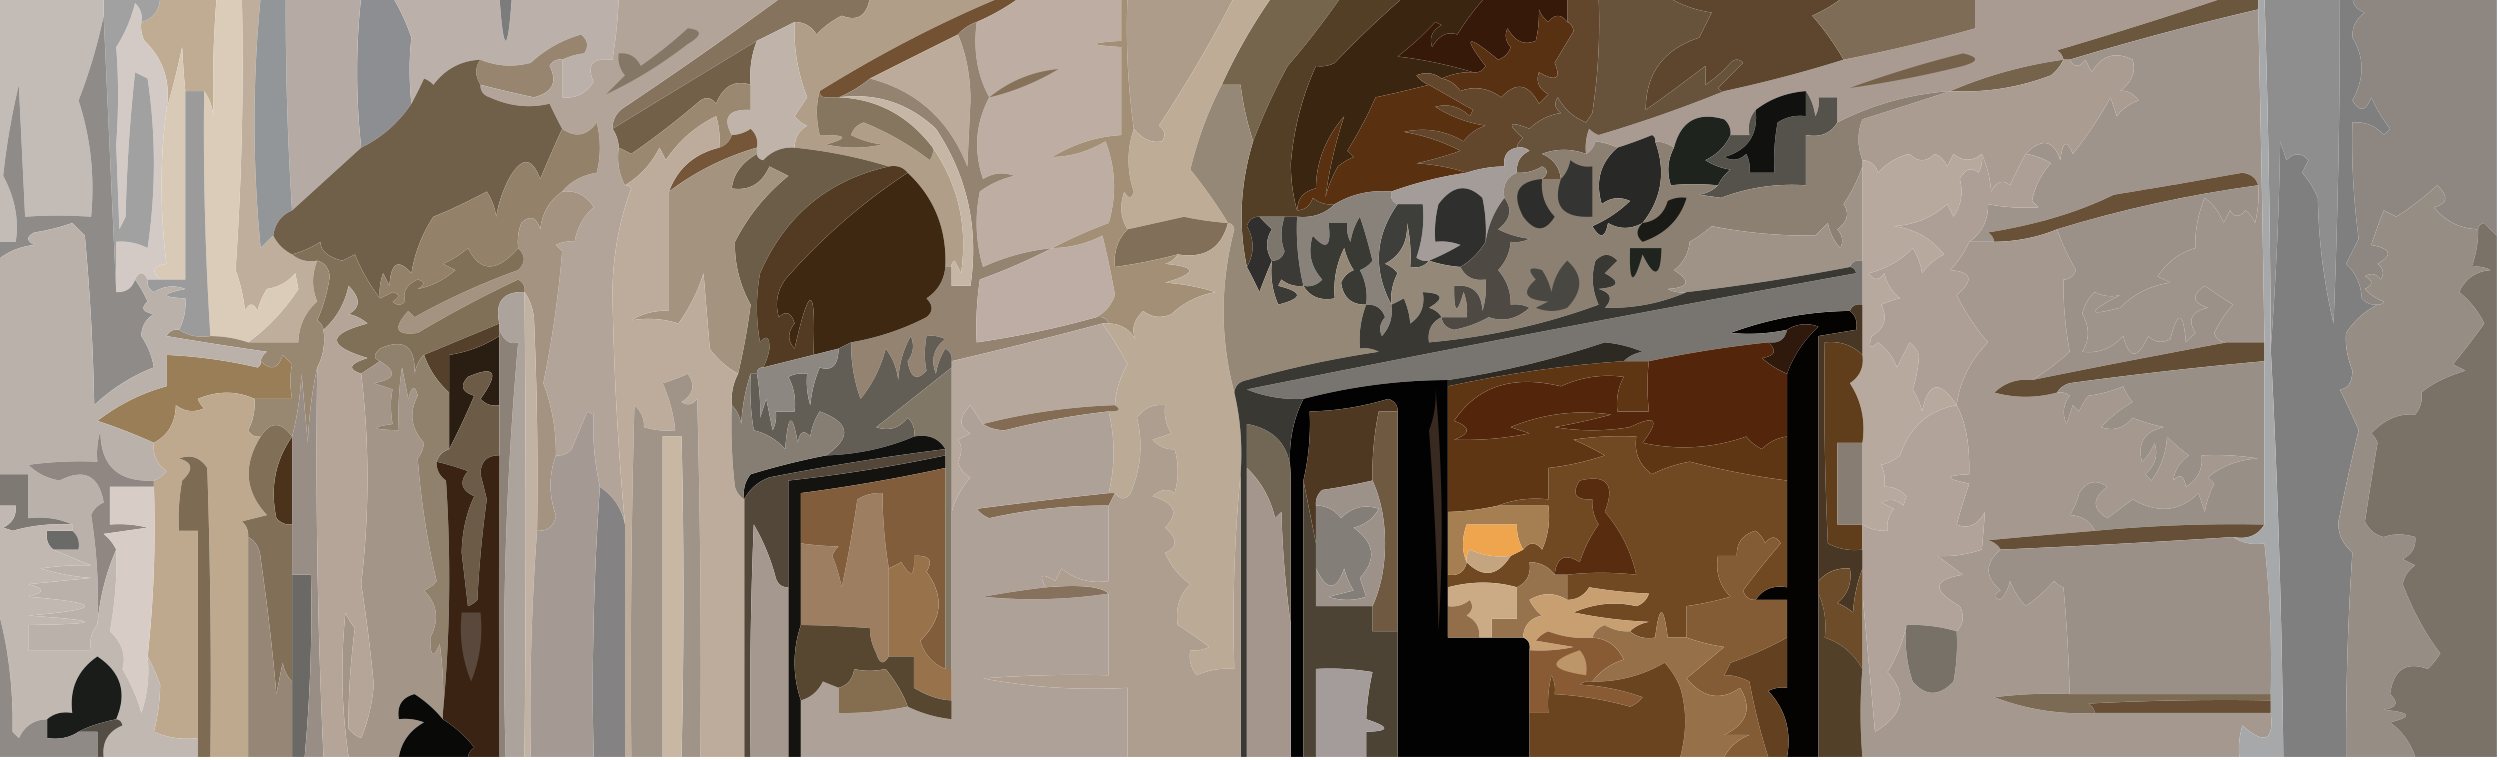 <svg xmlns="http://www.w3.org/2000/svg" width="398" height="121" style="shape-rendering:geometricPrecision;text-rendering:geometricPrecision;image-rendering:optimizeQuality;fill-rule:evenodd;clip-rule:evenodd"><path style="opacity:1" fill="#76654d" d="M202.5-.5h11a130.815 130.815 0 0 1-8.5 11 95.57 95.57 0 0 0-5.5 12 46.864 46.864 0 0 1-2-9h-3a88.547 88.547 0 0 1 8-14z"/><path style="opacity:1" fill="#3a2610" d="M223.5-.5h13a40.78 40.78 0 0 0-4.5 6c-1.566-.56-2.899.106-4 2-.507-1.496-.007-2.663 1.5-3.5l-1-.5a47.294 47.294 0 0 1-6 5.5c3.969.453 7.969 1.287 12 2.5-1.578-.074-3.245.26-5 1-1.238-.912-2.572-1.08-4-.5.544.717 1.211 1.217 2 1.5a205.976 205.976 0 0 1-8.5 2 67.737 67.737 0 0 1-4.5 8.5l1 1a9.465 9.465 0 0 0-2.5 1.5c-.98 1.76-1.647 3.426-2 5a70.958 70.958 0 0 1 3-13c-2.974 3.506-4.474 7.34-4.5 11.5-1.926.422-2.926 1.59-3 3.5-.664-2.31-.997-4.81-1-7.5.459-5.475 1.792-10.641 4-15.5a4.932 4.932 0 0 0 3-.5 160.613 160.613 0 0 1 11-10.5z"/><path style="opacity:1" fill="#a99b91" d="M314.5-.5h40a754.814 754.814 0 0 1-27 8.5c.556.383.889.883 1 1.5-6.314.887-12.314 2.554-18 5-6.391.467-12.391 2.133-18 5v-4h-3a4.934 4.934 0 0 1-.5 3c-.21-1.558-.71-2.892-1.5-4-3.042.233-5.708 1.233-8 3-.934 1.068-1.268 2.401-1 4h-3c.086-.996-.248-1.83-1-2.5-4.245-1.248-6.912.252-8 4.5a5.728 5.728 0 0 0-3-1c.065-.438-.101-.772-.5-1a71.93 71.93 0 0 1-5.5 2 11.985 11.985 0 0 0-3.5-1c-.278.916-.778 1.582-1.5 2a8.43 8.43 0 0 1 .5-4c.414.457.914.79 1.5 1a216.252 216.252 0 0 0 20-7 210.753 210.753 0 0 0 19-5 261.965 261.965 0 0 0 21-5v-5z"/><path style="opacity:1" fill="#8f8e8f" d="M360.5-.5h12a1222.36 1222.36 0 0 1-1 52 94.923 94.923 0 0 1-2.5-20 15.645 15.645 0 0 0-2.5-4l1-2c-1.151-1.231-2.317-1.231-3.5 0l-1-3a538.869 538.869 0 0 1-1.5 33c-.074-18.853-.407-37.52-1-56z"/><path style="opacity:1" fill="#c0ac92" d="M25.5-.5h9c-.508 5.997-.675 12.33-.5 19-.21-1.558-.71-2.892-1.5-4h-3a143.912 143.912 0 0 1-.5-7 135.373 135.373 0 0 1-2.5 10c.718-4.403-.45-8.07-3.5-11a4.932 4.932 0 0 1-.5-3c1.946-.535 2.946-1.868 3-4z"/><path style="opacity:1" fill="#86735d" d="M124.5-.5h14c-.448 2.987-1.948 3.987-4.5 3a13.908 13.908 0 0 0-4 3c-.816-1.323-1.983-1.99-3.5-2a401.391 401.391 0 0 1-6 3 8653.007 8653.007 0 0 0-23 14c.01-1.517.677-2.684 2-3.5a721.576 721.576 0 0 0 25-17.5z"/><path style="opacity:1" fill="#b09e88" d="M138.5-.5h21c-9.747 4.045-19.414 9.045-29 15-.603 2.126-.603 4.46 0 7 4.393-.043 4.726.457 1 1.5 3 .667 6 .667 9 0a14.729 14.729 0 0 1-5-1.5c.333-1 1-1.667 2-2a44.948 44.948 0 0 1 10.5 6 2.429 2.429 0 0 0 .5-2c4.097 5.972 5.597 12.639 4.5 20l-1-2c-.399.228-.565.562-.5 1h-1c.259-6.021-1.741-11.021-6-15-.709-.904-1.709-1.237-3-1a77.899 77.899 0 0 0-15-3c.011-1.517.677-2.684 2-3.5a4.451 4.451 0 0 1-2-1.5l2-3a29.377 29.377 0 0 1-2-12c1.517.01 2.684.677 3.5 2a13.908 13.908 0 0 1 4-3c2.552.987 4.052-.013 4.5-3z"/><path style="opacity:1" fill="#533e26" d="M213.5-.5h10a160.613 160.613 0 0 0-11 10.5 4.932 4.932 0 0 1-3 .5c-2.208 4.859-3.541 10.025-4 15.5.003 2.69.336 5.19 1 7.5 1.25-.077 2.083-.744 2.5-2 1.011.837 2.178 1.17 3.5 1-1.602 1.574-3.602 2.24-6 2h-6c-.997-.03-1.664.47-2 1.5 1.22 2.17 1.22 4.337 0 6.5-1.388-6.616-1.054-13.283 1-20a95.57 95.57 0 0 1 5.5-12 130.815 130.815 0 0 0 8.5-11z"/><path style="opacity:1" fill="#6b563e" d="M354.5-.5h5v2a496.113 496.113 0 0 0-30 8h-1c-.111-.617-.444-1.117-1-1.5a754.814 754.814 0 0 0 27-8.5z"/><path style="opacity:1" fill="#5e452d" d="M265.5-.5h28c-1.474 1.175-3.14 2.175-5 3a42.229 42.229 0 0 1 5 7 210.753 210.753 0 0 1-19 5c-.438.065-.772-.101-1-.5l4-4c-.667-.667-1.333-.667-2 0a19.897 19.897 0 0 1-4 3.5v-3a316.993 316.993 0 0 1-9.5 7c.007-5.822 2.84-9.655 8.5-11.5l2-4c-2.604-.39-4.938-1.224-7-2.5z"/><path style="opacity:1" fill="#8c8e91" d="M57.5-.5h5a32.992 32.992 0 0 1 3 6.5c-.377 3.347-.377 6.847 0 10.5-2.07 3.073-4.736 5.406-8 7-.863-8.098-.863-16.098 0-24z"/><path style="opacity:1" fill="#361909" d="M236.5-.5h13v4c-.973-1.291-1.973-1.291-3 0a4.458 4.458 0 0 1-1.5-2c.046 1.813-.12 3.48-.5 5-1.829.782-3.329.116-4.5-2-.492 1.049-.326 2.049.5 3-.333 1-1 1.667-2 2-5.047-4.152-5.713-3.818-2 1-.457.797-1.124 1.13-2 1-4.031-1.213-8.031-2.047-12-2.5a47.294 47.294 0 0 0 6-5.5l1 .5c-1.507.837-2.007 2.004-1.5 3.5 1.101-1.894 2.434-2.56 4-2a40.78 40.78 0 0 1 4.5-6z"/><path style="opacity:1" fill="#7e6c56" d="M293.5-.5h21v5a261.965 261.965 0 0 1-21 5 42.229 42.229 0 0 0-5-7c1.86-.825 3.526-1.825 5-3z"/><path style="opacity:1" fill="#b5aba4" d="M45.5-.5h12c-.863 7.902-.863 15.902 0 24l-11 10a492.189 492.189 0 0 1-1-34z"/><path style="opacity:1" fill="#bcb1aa" d="M62.5-.5h17c.667 9.333 1.333 9.333 2 0h17a76.94 76.94 0 0 1-1 10c-3.194-.324-4.194.842-3 3.5-1.153 1.883-2.82 2.716-5 2.5v-6c1.189-.548 2.355-.88 3.5-1 .75-1.135.583-2.135-.5-3a19.493 19.493 0 0 0-8 4.5c-2.76.722-5.427.555-8-.5-3.117.142-5.617 1.476-7.5 4a3.646 3.646 0 0 0-1.5-1 70.679 70.679 0 0 1-2 4c-.377-3.653-.377-7.153 0-10.5a32.992 32.992 0 0 0-3-6.5z"/><path style="opacity:1" fill="#7c7c7d" d="M79.5-.5h2c-.667 9.333-1.333 9.333-2 0z"/><path style="opacity:1" fill="#725233" d="M159.5-.5h3a35.657 35.657 0 0 1-7 4c-1.21.432-2.21 1.099-3 2-4.65 2.304-9.317 4.637-14 7a19.342 19.342 0 0 1-5 3h-2c-.667 0-1-.333-1-1 9.586-5.955 19.253-10.955 29-15z"/><path style="opacity:1" fill="#bdada2" d="M162.5-.5h16v7c-5.333.333-5.333.667 0 1v14c-3.94.258-7.607 1.424-11 3.5 2.987-.063 5.82-.896 8.5-2.5 1.628 4.281 1.795 8.614.5 13a80.992 80.992 0 0 0-9 4 34.354 34.354 0 0 0-11 3 24.551 24.551 0 0 1-.5-12 14.439 14.439 0 0 1 5.5-2.5c-1.735-.651-3.402-.485-5 .5-1.521-4.59-1.188-8.924 1-13-1.923-3.53-2.589-7.53-2-12a35.657 35.657 0 0 0 7-4z"/><path style="opacity:1" fill="#bcab9a" d="M152.5 5.5c1.321 3.098 1.988 6.598 2 10.5l-.5 10.5c-2.877-7.386-8.044-12.052-15.5-14 4.683-2.363 9.35-4.696 14-7z"/><path style="opacity:1" fill="#948370" d="M155.5 3.5c-.589 4.47.077 8.47 2 12-2.188 4.076-2.521 8.41-1 13 1.598-.985 3.265-1.151 5-.5a14.439 14.439 0 0 0-5.5 2.5 24.551 24.551 0 0 0 .5 12 34.354 34.354 0 0 1 11-3 96.875 96.875 0 0 1-11.5 5 50.464 50.464 0 0 0-.5 10 148.78 148.78 0 0 0 19-4c.992-.172 1.658.162 2 1h-1a787.313 787.313 0 0 1-24 6c.131-.876-.202-1.543-1-2a10.256 10.256 0 0 0-1.5 4c-.863-2.249-.363-4.082 1.5-5.5a4.932 4.932 0 0 0-3-.5c-.354 2.041-.354 3.874 0 5.5-1.524 1.701-2.524 1.201-3-1.5.928-1.268 1.095-2.601.5-4-1.194 2.123-1.86 4.457-2 7-.216-1.884-.883-3.55-2-5-.767 2.98-2.1 5.646-4 8-1.046-2.959-1.546-5.959-1.5-9a41.05 41.05 0 0 0 12-4c1.09-.891 1.09-1.891 0-3 1.797-1.195 2.797-2.862 3-5h1v3h3c1.348-9.113-.485-17.447-5.5-25-4.368-4.099-9.535-5.766-15.5-5a19.342 19.342 0 0 0 5-3c7.456 1.948 12.623 6.614 15.5 14l.5-10.5c-.012-3.902-.679-7.402-2-10.5.79-.901 1.79-1.568 3-2z"/><path style="opacity:1" fill="#726048" d="M120.5 6.5c-.869 2.217-1.202 4.55-1 7-2.523-.819-4.357.181-5.5 3-.718-.95-1.551-1.117-2.5-.5a131.611 131.611 0 0 1-11 8.5 44.358 44.358 0 0 0-2-1 5.728 5.728 0 0 0-1-3c7.684-4.694 15.351-9.36 23-14z"/><path style="opacity:1" fill="#583012" d="M249.5 3.5c.597.235.93.735 1 1.5l-3 5c1.077 2.564.244 3.064-2.5 1.5-.507 1.496-.007 2.663 1.5 3.5l-1.5 1.5c-1.67-3.193-3.67-3.527-6-1-2.114-1.512-4.281-1.846-6.5-1-.765-1.112-1.765-1.779-3-2 1.755-.74 3.422-1.074 5-1 .876.13 1.543-.203 2-1-3.713-4.818-3.047-5.152 2-1 1-.333 1.667-1 2-2-.826-.951-.992-1.951-.5-3 1.171 2.116 2.671 2.782 4.5 2 .38-1.52.546-3.187.5-5a4.458 4.458 0 0 0 1.5 2c1.027-1.291 2.027-1.291 3 0z"/><path style="opacity:1" fill="#76624a" d="M312.5 8.5c2.583.592 2.583 1.258 0 2a169.127 169.127 0 0 1-18 3.5 184.477 184.477 0 0 1 18-5.5z"/><path style="opacity:1" fill="#9e948b" d="M359.5 1.5c.405 17.665.738 35.332 1 53h-6c-.997.03-1.664-.47-2-1.5a19.975 19.975 0 0 1 3-4.5 91.58 91.58 0 0 1-4.5-3c-2.167 1.5-2 2.667.5 3.5-2.624.576-3.291 1.91-2 4l-1.5 1.5c-.428-4.998-1.261-5.165-2.5-.5-1.284.684-2.451.517-3.5-.5-1.668 3.737-3.001 3.737-4 0-1.755 1.977-3.922 2.81-6.5 2.5 1.192-1.945 1.192-3.945 0-6a6.202 6.202 0 0 1 2-3.5c1.232.645 2.565.811 4 .5-5.286 2.727-5.286 3.394 0 2 2.223-2.223 4.889-3.556 8-4l-2-1c1.522-2.305 3.522-3.805 6-4.5a18.991 18.991 0 0 1 1.5-8 8.902 8.902 0 0 1 3 4l1-2c.741 1.14 1.575 1.14 2.5 0a4.458 4.458 0 0 1 1.5 2c.495-1.973.662-3.973.5-6-.291-1.15-1.124-1.816-2.5-2a1315.907 1315.907 0 0 1-20.5 3.5c-5.7 2.794-12.367 4.794-20 6 .556.383.889.883 1 1.5h-4c2.039-1.411 3.039-3.411 3-6 2.676.508 5.343.675 8 .5l-1-1c.455-2.312 1.455-4.312 3-6a10.122 10.122 0 0 0-4-1.5c2.579-2.602 4.412-2.268 5.5 1 .359-3.044 1.026-3.378 2-1 2.375-3.002 4.375-6.002 6-9l1 3a6.977 6.977 0 0 1 3.5-2.5c-.971-1.204-1.971-1.704-3-1.5 1.922-1.46 2.589-3.127 2-5-2.757-1.366-4.923-.7-6.5 2l-1-2c-.977 1.274-1.811 1.274-2.5 0a496.113 496.113 0 0 1 30-8z"/><path style="opacity:1" fill="#d4cac5" d="M22.5 3.5a4.932 4.932 0 0 0 .5 3c3.05 2.93 4.218 6.597 3.5 11-1.043 7.792-1.043 15.959 0 24.5-2.12.342-2.453 1.175-1 2.5h-2c-.667-1.333-1.333-1.333-2 0-.473 1.406-1.473 2.073-3 2v-8a9.106 9.106 0 0 1 5 1c1.333-9 1.333-18 0-27l-2-1a266.653 266.653 0 0 0-1.5 23l-1 2-.5-13.5c.396-5.344.396-10.51 0-15.5a23.41 23.41 0 0 0 3-7c.886.825 1.219 1.825 1 3z"/><path style="opacity:1" fill="#75634c" d="M328.5 9.5c-.453.958-1.119 1.792-2 2.5a38.691 38.691 0 0 1-16 2.5c5.686-2.446 11.686-4.113 18-5z"/><path style="opacity:1" fill="#97856f" d="M89.5 9.5c-.876-.13-1.543.202-2 1 1.3 2.571.467 4.238-2.5 5a212.144 212.144 0 0 1-8.5-2c-.905-1.464-.905-2.798 0-4 2.573 1.055 5.24 1.222 8 .5a19.493 19.493 0 0 1 8-4.5c1.083.865 1.25 1.865.5 3-1.145.12-2.311.452-3.5 1z"/><path style="opacity:1" fill="#c0b3a9" d="M126.5 3.5a29.377 29.377 0 0 0 2 12l-2 3a4.451 4.451 0 0 0 2 1.5c-1.323.816-1.989 1.983-2 3.5-1.984-.117-3.65.55-5 2-.607-.124-.94-.457-1-1v-1c.219-1.175-.114-2.175-1-3a5.577 5.577 0 0 1-3 1c-1.535-2.83-.535-4.163 3-4v-4c-.202-2.45.131-4.783 1-7 1.983-.97 3.983-1.97 6-3z"/><path style="opacity:1" fill="#867159" d="M157.5 15.5c3.234-2.619 6.9-4.119 11-4.5a39.244 39.244 0 0 1-11 4.5z"/><path style="opacity:1" fill="#a1a1a1" d="M16.5-.5h9c-.054 2.132-1.054 3.465-3 4 .219-1.175-.114-2.175-1-3a23.41 23.41 0 0 1-3 7c.396 4.99.396 10.156 0 15.5l.5 13.5 1-2c.169-7.688.669-15.355 1.5-23l2 1c1.333 9 1.333 18 0 27a9.106 9.106 0 0 0-5-1v8l-2-44v-3z"/><path style="opacity:1" fill="#b2a499" d="M98.5-.5h26a721.576 721.576 0 0 1-25 17.5c-1.323.816-1.99 1.983-2 3.5.61.891.943 1.891 1 3-.295 2.235.039 4.235 1 6 .438-.065.772.101 1 .5-1.924 5.187-2.924 10.687-3 16.5a499.11 499.11 0 0 0 2 37c-.477-2.525-1.81-4.525-4-6-.848-3.886-1.181-7.72-1-11.5l-1-.5-2.5 6c-.67.752-1.504 1.086-2.5 1 .056-3.946-.61-7.78-2-11.5a176.09 176.09 0 0 0 3-21l-1-1a4.932 4.932 0 0 1 3-.5c.326-2.16 1.326-3.994 3-5.5-1.117-1.892-2.784-2.725-5-2.5 1.34-1.62 3.174-2.62 5.5-3a16.25 16.25 0 0 0 0-8c-1.556 2.135-3.39 2.468-5.5 1a70.679 70.679 0 0 1-2-4c-3.181.76-6.348.427-9.5-1-1.03-.336-1.53-1.003-1.5-2 2.783.716 5.616 1.383 8.5 2 2.967-.762 3.8-2.429 2.5-5 .457-.798 1.124-1.13 2-1v6c2.18.216 3.847-.617 5-2.5-1.194-2.658-.194-3.824 3-3.5a76.94 76.94 0 0 0 1-10z"/><path style="opacity:1" fill="#857765" d="M109.5 4.5c2.342.275 2.342 1.108 0 2.5-4.185 3.242-8.518 5.909-13 8l3-3c-.837-1.011-1.17-2.178-1-3.5 1.624-.14 2.79.527 3.5 2a68.817 68.817 0 0 0 7.5-6z"/><path style="opacity:1" fill="#ac9c89" d="M179.5-.5h17a214.05 214.05 0 0 1-12 20.5c.951.718 1.117 1.55.5 2.5-1.629.336-3.129-.33-4.5-2a116.802 116.802 0 0 1-1-21z"/><path style="opacity:1" fill="#bfae9c" d="M38.5-.5h3a203.588 203.588 0 0 0 0 40 30.943 30.943 0 0 1 2-2 6.541 6.541 0 0 0 3 3c1.068.934 2.401 1.268 4 1-.886 2.222-.886 4.388 0 6.5-1.93 1.694-2.93 3.86-3 6.5h-8a32.383 32.383 0 0 0 8-8.5l-.5-2.5c-1.171 1.393-2.671 2.227-4.5 2.5a11.362 11.362 0 0 0-1.5 3.5c-.667-1.333-1.333-1.333-2 0a26.692 26.692 0 0 0-1.5-6.5 479.296 479.296 0 0 0 1-43.5z"/><path style="opacity:1" fill="#939699" d="M41.5-.5h4a492.189 492.189 0 0 0 1 34c-1.73.736-2.73 2.07-3 4a30.943 30.943 0 0 0-2 2 203.588 203.588 0 0 1 0-40z"/><path style="opacity:1" fill="#9a8870" d="M119.5 13.5v4c-3.535-.163-4.535 1.17-3 4-.333 1-1 1.667-2 2a12.93 12.93 0 0 0-.5-5c-3.351 1.657-6.018 3.99-8 7l-1-2c-1.275 2.545-3.108 4.545-5.5 6-.961-1.765-1.295-3.765-1-6 .65.304 1.317.637 2 1a131.611 131.611 0 0 0 11-8.5c.949-.617 1.782-.45 2.5.5 1.143-2.819 2.977-3.819 5.5-3z"/><path style="opacity:1" fill="#63472d" d="M249.5-.5h5a94.525 94.525 0 0 1-1 18.5l-1 1.5c-1.972-.805-3.472-2.139-4.5-4-.617.95-.451 1.782.5 2.5-1.941.304-3.607 1.137-5 2.5-3.349-1.33-3.682-.83-1 1.5-.556.383-.889.883-1 1.5-1.548.321-2.215 1.321-2 3a19.24 19.24 0 0 0-6 1c-2.469-.817-5.135-1.317-8-1.5a54.644 54.644 0 0 0 7-2c-2.798-1.453-5.798-2.453-9-3 3.371-.744 6.537-.244 9.5 1.5a6.977 6.977 0 0 1 3.5-2.5 20.507 20.507 0 0 1-8-3c2.067-.536 3.901-.036 5.5 1.5l.5-1a933.607 933.607 0 0 1-7-4c-.789-.283-1.456-.783-2-1.5 1.428-.58 2.762-.412 4 .5 1.235.221 2.235.888 3 2 2.219-.846 4.386-.512 6.5 1 2.33-2.527 4.33-2.193 6 1l1.5-1.5c-1.507-.837-2.007-2.004-1.5-3.5 2.744 1.564 3.577 1.064 2.5-1.5l3-5c-.07-.765-.403-1.265-1-1.5v-4z"/><path style="opacity:1" fill="#67523b" d="M254.5-.5h11c2.062 1.276 4.396 2.11 7 2.5l-2 4c-5.66 1.845-8.493 5.678-8.5 11.5a316.993 316.993 0 0 0 9.5-7v3a19.897 19.897 0 0 0 4-3.5c.667-.667 1.333-.667 2 0l-4 4c.228.399.562.565 1 .5a216.252 216.252 0 0 1-20 7 3.646 3.646 0 0 1-1.5-1 8.43 8.43 0 0 0-.5 4c-2.395-.863-4.729-.863-7 0 1.788.783 2.788 2.116 3 4h-3c.963-.863.963-1.53 0-2a6.846 6.846 0 0 1-4 1c-.14-1.624.527-2.79 2-3.5a2.427 2.427 0 0 0-2-.5c.111-.617.444-1.117 1-1.5-2.682-2.33-2.349-2.83 1-1.5 1.393-1.363 3.059-2.196 5-2.5-.951-.718-1.117-1.55-.5-2.5 1.028 1.861 2.528 3.195 4.5 4l1-1.5a94.525 94.525 0 0 0 1-18.5z"/><path style="opacity:1" fill="#87765f" d="M130.5 14.5c0 .667.333 1 1 1 7.016-.327 12.683 2.34 17 8a2.429 2.429 0 0 1-.5 2 44.948 44.948 0 0 0-10.5-6c-1 .333-1.667 1-2 2a14.729 14.729 0 0 0 5 1.5c-3 .667-6 .667-9 0 3.726-1.043 3.393-1.543-1-1.5-.603-2.54-.603-4.874 0-7z"/><path style="opacity:1" fill="#593010" d="M227.5 13.5a933.607 933.607 0 0 0 7 4l-.5 1c-1.599-1.536-3.433-2.036-5.5-1.5a20.507 20.507 0 0 0 8 3 6.977 6.977 0 0 0-3.5 2.5c-2.963-1.744-6.129-2.244-9.5-1.5 3.202.547 6.202 1.547 9 3a54.644 54.644 0 0 1-7 2c2.865.183 5.531.683 8 1.5a60.84 60.84 0 0 0-12 3c-3.285-.29-6.285.377-9 2-1.322.17-2.489-.163-3.5-1-.417 1.256-1.25 1.923-2.5 2 .074-1.91 1.074-3.078 3-3.5.026-4.16 1.526-7.994 4.5-11.5a70.958 70.958 0 0 0-3 13c.353-1.574 1.02-3.24 2-5a9.465 9.465 0 0 1 2.5-1.5l-1-1a67.737 67.737 0 0 0 4.5-8.5 205.976 205.976 0 0 0 8.5-2z"/><path style="opacity:1" fill="#1e231d" d="M275.5 21.5c-.792 1.757-2.125 3.09-4 4a10.255 10.255 0 0 0 4 1.5c-.881.708-1.547 1.542-2 2.5-2.712-.238-5.212-.238-7.5 0-.678-2.098-.511-4.098.5-6 1.088-4.248 3.755-5.748 8-4.5.752.67 1.086 1.504 1 2.5z"/><path style="opacity:1" fill="#55524b" d="M287.5 14.5c.79 1.108 1.29 2.442 1.5 4a4.934 4.934 0 0 0 .5-3h3v4c-1.052 1.756-2.719 2.423-5 2v8c-4.723-.311-9.223.355-13.5 2l-3.5-.5c1.237-.232 2.237-.732 3-1.5.453-.958 1.119-1.792 2-2.5a10.255 10.255 0 0 1-4-1.5c1.875-.91 3.208-2.243 4-4h3c-.268-1.599.066-2.932 1-4 .439 3.904-1.228 6.404-5 7.5 1.284.684 2.451.517 3.5-.5.483.948.649 1.948.5 3h4a32.462 32.462 0 0 1 .5-8c1.356-.88 2.856-1.213 4.5-1v-4z"/><path style="opacity:1" fill="#8e8781" d="M374.5-.5h23v38a31.12 31.12 0 0 1-2-2c-.607.124-.94.457-1 1-2.846-.09-5.179-1.256-7-3.5 2.186-.604 2.352-1.77.5-3.5a47.059 47.059 0 0 1-6.5 5l-2-1a100.232 100.232 0 0 0-2 5.5c3.168.582 3.501 1.582 1 3 .951.718 1.117 1.55.5 2.5-.718-.95-1.551-1.117-2.5-.5 1.333.667 1.333 1.333 0 2a7.292 7.292 0 0 0 3 2c-.228.399-.562.565-1 .5-.996.086-1.829-.248-2.5-1-.121-2.227-.954-4.06-2.5-5.5l2-4a117.485 117.485 0 0 1-1-18.5c1.992-.172 3.658.495 5 2l1-1a25.86 25.86 0 0 1-3-5c-.824 2.248-1.824 2.414-3 .5 1.945-3.542 1.945-6.875 0-10-.061-1.71.606-3.044 2-4-1.256-.417-1.923-1.25-2-2.5z"/><path style="opacity:1" fill="#705f49" d="M76.5 9.5c-.905 1.202-.905 2.536 0 4-.03.997.47 1.664 1.5 2 3.152 1.427 6.319 1.76 9.5 1a70.679 70.679 0 0 0 2 4 278.458 278.458 0 0 0-3.5 8c-1.316-3.582-2.983-3.582-5 0a20.627 20.627 0 0 0-2 6 10.253 10.253 0 0 0-1.5-4c-3.14 1.666-5.974 2.999-8.5 4-1.794 2.715-2.96 5.715-3.5 9-2.103-2.38-3.27-1.713-3.5 2l-1-2a8.434 8.434 0 0 0-.5 4c-1.584-2.029-2.917-4.362-4-7l-2 1c-2.288-.577-3.455-1.577-3.5-3a15.416 15.416 0 0 1-4.5 2 6.541 6.541 0 0 1-3-3c.27-1.93 1.27-3.264 3-4l11-10c3.264-1.594 5.93-3.927 8-7a70.679 70.679 0 0 0 2-4c.586.21 1.086.543 1.5 1 1.883-2.524 4.383-3.858 7.5-4z"/><path style="opacity:1" fill="#282927" d="M263.5 22.5c1.749 4.76 1.082 9.094-2 13-1.891 1.036-3.724 1.036-5.5 0-.451 2.429-1.285 2.596-2.5.5a20.176 20.176 0 0 0 6-4c-1.612-.72-3.112-.554-4.5.5-1.073-3.6-.24-6.6 2.5-9a71.93 71.93 0 0 0 5.5-2c.399.228.565.562.5 1z"/><path style="opacity:1" fill="#11110f" d="M287.5 14.5v4c-1.644-.213-3.144.12-4.5 1a32.462 32.462 0 0 0-.5 8h-4a4.934 4.934 0 0 0-.5-3c-1.049 1.017-2.216 1.184-3.5.5 3.772-1.096 5.439-3.596 5-7.5 2.292-1.767 4.958-2.767 8-3z"/><path style="opacity:1" fill="#bfac96" d="M196.5-.5h6a88.547 88.547 0 0 0-8 14c-2.185 4.19-3.852 8.69-5 13.5a78.658 78.658 0 0 1 6 8.5 50.79 50.79 0 0 1-7-1c-3.012.672-6.012 1.339-9 2-1.122-1.788-1.289-3.788-.5-6 .654 1.196 1.154 1.196 1.5 0-1.118-3.312-1.118-6.645 0-10 1.371 1.67 2.871 2.336 4.5 2 .617-.95.451-1.782-.5-2.5a214.05 214.05 0 0 0 12-20.5z"/><path style="opacity:1" fill="#ab9c91" d="M322.5 24.5a64.953 64.953 0 0 0-2.5 5c-1.147-.958-2.147-.625-3 1-.191-2.208-.691-4.208-1.5-6-1.51 1.228-3.01 1.228-4.5 0l-1 2c-.388-.928-1.055-1.595-2-2-1.333 1.333-2.667 1.333-4 0-1.982.49-3.649 1.49-5 3-.417-1.256-1.25-1.923-2.5-2-.833-2.252-.833-4.419 0-6.5 4.786-1.522 9.452-3.022 14-4.5a38.691 38.691 0 0 0 16-2.5c.881-.708 1.547-1.542 2-2.5h1c.689 1.274 1.523 1.274 2.5 0l1 2c1.577-2.7 3.743-3.366 6.5-2 .589 1.873-.078 3.54-2 5 1.029-.204 2.029.296 3 1.5a6.977 6.977 0 0 0-3.5 2.5l-1-3c-1.625 2.998-3.625 5.998-6 9-.974-2.378-1.641-2.044-2 1-1.088-3.268-2.921-3.602-5.5-1z"/><path style="opacity:1" fill="#c2bbb6" d="M-.5-.5h17v3a85.127 85.127 0 0 1-4 13.5c1.93 5.874 2.597 12.04 2 18.5-3.65-.246-7.15-.246-10.5 0l-1-21A114.272 114.272 0 0 0 .5 28c1.868 3.46 2.535 6.96 2 10.5h-3v-39z"/><path style="opacity:1" fill="#755638" d="M120.5 23.5c-5.141 1.496-9.808 3.83-14 7 1.361-3.688 4.028-6.021 8-7 1-.333 1.667-1 2-2a5.577 5.577 0 0 0 3-1c.886.825 1.219 1.825 1 3z"/><path style="opacity:1" fill="#b8a99f" d="M315.5 24.5a4.934 4.934 0 0 1-.5 3c-1.147-.958-2.147-.625-3 1 .57 2.193.236 4.193-1 6l-1-2c-2.401 2.136-5.235 3.303-8.5 3.5 3.26.422 5.926 1.922 8 4.5-1.434.73-2.6 1.73-3.5 3a10.256 10.256 0 0 0-1.5-4c-1.898 1.968-4.231 3.301-7 4 .774 1.211 1.607 1.211 2.5 0 .336 1.575 1.169 2.908 2.5 4-.897.17-1.897.502-3 1 1.035 2.168.535 3.834-1.5 5-.614 1.813-.281 2.147 1 1a8.902 8.902 0 0 1 3 4l2-4a4.458 4.458 0 0 1 1.5 2c-.069 1.778-.403 3.611-1 5.5a11.339 11.339 0 0 1 1.5 3.5c.974-4.749 2.807-5.082 5.5-1-4.514.841-7.514 3.508-9 8a6.807 6.807 0 0 1-3 1.5c.482 1.008.648 2.175.5 3.5 1.351-.054 2.518.446 3.5 1.5l-.5 1.5c-1.049-1.017-2.216-1.184-3.5-.5l2 1c-.837 1.011-1.17 2.178-1 3.5-1.459.067-2.792-.266-4-1v-13c.511-3.53-.156-6.696-2-9.5 1.607-1.049 2.273-2.549 2-4.5v-31c1.25.077 2.083.744 2.5 2 1.351-1.51 3.018-2.51 5-3 1.333 1.333 2.667 1.333 4 0 .945.405 1.612 1.072 2 2l1-2c1.49 1.228 2.99 1.228 4.5 0z"/><path style="opacity:1" fill="#dbcbb9" d="M34.5-.5h4a479.296 479.296 0 0 1-1 43.5 26.692 26.692 0 0 1 1.5 6.5c.667-1.333 1.333-1.333 2 0 .31-1.266.81-2.433 1.5-3.5 1.829-.273 3.329-1.107 4.5-2.5l.5 2.5a32.383 32.383 0 0 1-8 8.5 19.242 19.242 0 0 0-6-1 513.37 513.37 0 0 1-1-39c.79 1.108 1.29 2.442 1.5 4-.175-6.67-.008-13.003.5-19z"/><path style="opacity:1" fill="#c6b6a5" d="M131.5 15.5h2c5.965-.766 11.132.901 15.5 5 5.015 7.553 6.848 15.887 5.5 25h-3v-3c-.065-.438.101-.772.5-1l1 2c1.097-7.361-.403-14.028-4.5-20-4.317-5.66-9.984-8.327-17-8z"/><path style="opacity:1" fill="#d8cab6" d="M29.5 14.5v30h-4c-1.453-1.325-1.12-2.158 1-2.5-1.043-8.541-1.043-16.708 0-24.5a135.373 135.373 0 0 0 2.5-10c.126 2.563.293 4.896.5 7z"/><path style="opacity:1" fill="#3f2812" d="M144.5 27.5c4.259 3.979 6.259 8.979 6 15-.203 2.138-1.203 3.805-3 5 1.09 1.109 1.09 2.109 0 3a41.05 41.05 0 0 1-12 4l-2 1-4 1c.413-11.269-.587-11.602-3-1-1.145-1.276-1.145-2.609 0-4-.535-1.77-1.369-2.104-2.5-1-.635-2.135-.301-4.135 1-6a95.286 95.286 0 0 1 19.5-17z"/><path style="opacity:1" fill="#a39c98" d="M241.5 23.5a2.427 2.427 0 0 1 2 .5c-1.473.71-2.14 1.876-2 3.5-1.676.683-2.343 2.017-2 4-1.583 2.008-2.583 4.341-3 7a24.935 24.935 0 0 0-.5-7c-2.419-2.342-4.753-2.009-7 1a18.452 18.452 0 0 0-.5 6 8.435 8.435 0 0 1 4 .5 39.459 39.459 0 0 1-5 2.5 2.427 2.427 0 0 1-2-.5c.944-2.72 1.277-5.553 1-8.5h-4c-.838-.342-1.172-1.008-1-2a60.84 60.84 0 0 1 12-3 19.24 19.24 0 0 1 6-1c-.215-1.679.452-2.679 2-3z"/><path style="opacity:1" fill="#6c5d48" d="M126.5 23.5c5.1.508 10.1 1.508 15 3-9.665 2.159-16.499 7.825-20.5 17a30.485 30.485 0 0 0 0 11c1.018-1.206 1.518-.873 1.5 1a10.02 10.02 0 0 1-1 3c-.667 0-1 .333-1 1h-1c-.817 2.469-1.317 5.135-1.5 8-.232-1.237-.732-2.237-1.5-3-.134-1.791.199-3.458 1-5a108.496 108.496 0 0 0 2-11c-1.731-3.123-2.564-6.456-2.5-10 2.075-4.079 4.908-7.579 8.5-10.5l-3-1.5c-1.216 2.75-3.216 3.917-6 3.5.243-2.275 1.576-4.108 4-5.5.06.543.393.876 1 1 1.35-1.45 3.016-2.117 5-2z"/><path style="opacity:1" fill="#3e3e3a" d="M222.5 32.5h4c.277 2.947-.056 5.78-1 8.5a2.427 2.427 0 0 0 2 .5c-.709.904-1.709 1.237-3 1a24.935 24.935 0 0 0-.5-7c.16 3.009-1.007 5.175-3.5 6.5a4.451 4.451 0 0 1 2 1.5 9.107 9.107 0 0 0-1 5c-2.946-5.575-2.612-10.908 1-16z"/><path style="opacity:1" fill="#2f2f2e" d="M236.5 38.5c-1 1.667-2.333 3-4 4a20.676 20.676 0 0 1-5-1 39.459 39.459 0 0 0 5-2.5 8.435 8.435 0 0 0-4-.5 18.452 18.452 0 0 1 .5-6c2.247-3.009 4.581-3.342 7-1 .497 2.31.663 4.643.5 7z"/><path style="opacity:1" fill="#695138" d="M359.5 29.5c-11.002 1.493-21.669 3.826-32 7-3.089 1.285-6.422 1.951-10 2-.111-.617-.444-1.117-1-1.5 7.633-1.206 14.3-3.206 20-6 6.843-1.113 13.676-2.28 20.5-3.5 1.376.184 2.209.85 2.5 2z"/><path style="opacity:1" fill="#948169" d="M89.5 30.5c-1.98 1.348-3.147 3.347-3.5 6-.605-1.981-1.605-2.315-3-1a8.434 8.434 0 0 0-.5 4c-3.382 3.886-6.05 3.886-8 0a15.653 15.653 0 0 1-4 2.5l2 1c-1.869 1.602-3.869 2.602-6 3 1.196-.654 1.196-1.154 0-1.5-1.776.815-2.443 1.981-2 3.5-.667.667-1.333.667-2 0 1.196-.654 1.196-1.154 0-1.5-.684.363-1.35.696-2 1a8.434 8.434 0 0 1 .5-4l1 2c.23-3.713 1.397-4.38 3.5-2 .54-3.285 1.706-6.285 3.5-9 2.526-1.001 5.36-2.334 8.5-4a10.253 10.253 0 0 1 1.5 4 20.627 20.627 0 0 1 2-6c2.017-3.582 3.684-3.582 5 0a278.458 278.458 0 0 1 3.5-8c2.11 1.468 3.944 1.135 5.5-1a16.25 16.25 0 0 1 0 8c-2.326.38-4.16 1.38-5.5 3z"/><path style="opacity:1" fill="#8b8071" d="M310.5 14.5a2273.405 2273.405 0 0 1-14 4.5c-.833 2.081-.833 4.248 0 6.5v1c-.699 2.056-1.699 4.056-3 6 .971 1.462.638 2.795-1 4 .826.951.992 1.951.5 3-1.044-1.123-1.71-2.456-2-4l-2 2a79.765 79.765 0 0 1-16.5-1.5 20.477 20.477 0 0 1-3.5 2.5c-.199 1.903-1.033 3.403-2.5 4.5 2.776 1.779 2.443 2.779-1 3 .948.483 1.948.65 3 .5-4.077 1.782-8.41 2.615-13 2.5 1.315-1.395.981-2.395-1-3 3.242-.283 3.576-1.117 1-2.5l2-2c-1.151-1.231-2.317-1.231-3.5 0-.711 2.4-.544 4.732.5 7-8.666 3.17-17.666 5.17-27 6-.271-1.88.396-3.213 2-4 .12 1.086.787 1.753 2 2a18.107 18.107 0 0 0 5.5-2c2.319.796 4.486.296 6.5-1.5a4.932 4.932 0 0 0-3-.5c.051-2.07-.615-3.903-2-5.5 1.207-1.3 1.874-2.8 2-4.5a4.932 4.932 0 0 0 3-.5 14.729 14.729 0 0 1-5-1.5c1.984-1.546 2.317-3.213 1-5-.343-1.983.324-3.317 2-4a6.846 6.846 0 0 0 4-1c.963.47.963 1.137 0 2h3c-.212-1.884-1.212-3.217-3-4 2.271-.863 4.605-.863 7 0 .722-.418 1.222-1.084 1.5-2 1.209.153 2.375.486 3.5 1-2.74 2.4-3.573 5.4-2.5 9 1.388-1.054 2.888-1.22 4.5-.5a20.176 20.176 0 0 1-6 4c1.215 2.096 2.049 1.929 2.5-.5 1.776 1.036 3.609 1.036 5.5 0 3.082-3.906 3.749-8.24 2-13a5.728 5.728 0 0 1 3 1c-1.011 1.902-1.178 3.902-.5 6 2.288-.238 4.788-.238 7.5 0-.763.768-1.763 1.268-3 1.5l3.5.5c4.277-1.645 8.777-2.311 13.5-2v-8c2.281.423 3.948-.244 5-2 5.609-2.867 11.609-4.533 18-5z"/><path style="opacity:1" fill="#1a1a16" d="M261.5 35.5c2.064-.262 3.397-1.429 4-3.5a4.932 4.932 0 0 1 3-.5c-1.024 3.4-3.358 5.733-7 7-1.062-.925-1.062-1.925 0-3z"/><path style="opacity:1" fill="#2d2d2c" d="M245.5 28.5c-.253 2.327.414 4.327 2 6-1.501 2.457-3.168 2.457-5 0-1.938-3.657-.938-5.657 3-6z"/><path style="opacity:1" fill="#343432" d="M248.5 28.5c.768-.762 1.268-1.762 1.5-3 1.011.837 2.178 1.17 3.5 1v8c-4.744.272-6.411-1.728-5-6z"/><path style="opacity:1" fill="#88827a" d="M221.5 30.5c-.172.992.162 1.658 1 2-3.612 5.092-3.946 10.425-1 16 .269 1.929-.231 3.595-1.5 5-.492-1.049-.326-2.049.5-3-.505-1.419-1.505-2.085-3-2 .239-1.967-.094-3.8-1-5.5a4.451 4.451 0 0 0 2-1.5 81.836 81.836 0 0 0-2-7 10.256 10.256 0 0 0-1.5 4 4.934 4.934 0 0 1-.5-3h-3c.492 3.79-.341 4.456-2.5 2-.845 2.63-.345 4.964 1.5 7-.825.886-1.825 1.219-3 1a39.711 39.711 0 0 1-1-11c2.398.24 4.398-.426 6-2 2.715-1.623 5.715-2.29 9-2z"/><path style="opacity:1" fill="#3a3a35" d="M217.5 48.5c-2.349.042-3.682-1.125-4-3.5.405-.945 1.072-1.612 2-2a11.339 11.339 0 0 1-1.5-3.5c-1.252 2.514-1.752 5.18-1.5 8-2.281.423-3.948-.244-5-2 1.175.219 2.175-.114 3-1-1.845-2.036-2.345-4.37-1.5-7 2.159 2.456 2.992 1.79 2.5-2h3a4.934 4.934 0 0 0 .5 3 10.256 10.256 0 0 1 1.5-4 81.836 81.836 0 0 1 2 7 4.451 4.451 0 0 1-2 1.5c.906 1.7 1.239 3.533 1 5.5z"/><path style="opacity:1" fill="#826f59" d="M195.5 35.5c-1.07 4.04-3.737 5.707-8 5a81.916 81.916 0 0 1-10 2c-.241-2.386.425-4.386 2-6 2.988-.661 5.988-1.328 9-2a50.79 50.79 0 0 0 7 1z"/><path style="opacity:1" fill="#302f2e" d="M200.5 34.5a30.968 30.968 0 0 0 2 2c-1.035 1.628-1.035 3.295 0 5a112.088 112.088 0 0 0-2 5 71.015 71.015 0 0 0-2-4c1.22-2.163 1.22-4.33 0-6.5.336-1.03 1.003-1.53 2-1.5z"/><path style="opacity:1" fill="#7c766d" d="M200.5 34.5h4c-.649 1.977-.649 3.81 0 5.5-.336 1.03-1.003 1.53-2 1.5-1.035-1.705-1.035-3.372 0-5a30.968 30.968 0 0 1-2-2z"/><path style="opacity:1" fill="#9b9b9b" d="M29.5 14.5h3a513.37 513.37 0 0 0 1 39c-1.915.285-3.581-.049-5-1 .8-1.542 1.134-3.209 1-5-3.949-.193-3.949-.693 0-1.5-1.735-.651-3.402-.485-5 .5-.797-.457-1.13-1.124-1-2h6v-30z"/><path style="opacity:1" fill="#1f241e" d="M259.5 39.5h5c-.096 4.61-1.096 4.944-3 1-1.487 5.157-2.153 4.824-2-1z"/><path style="opacity:1" fill="#9f9287" d="M296.5 26.5v15c-.992-.172-1.658.162-2 1a357.245 357.245 0 0 1-26 4 4.932 4.932 0 0 1-3-.5c3.443-.221 3.776-1.221 1-3 1.467-1.097 2.301-2.597 2.5-4.5a20.477 20.477 0 0 0 3.5-2.5 79.765 79.765 0 0 0 16.5 1.5l2-2c.29 1.544.956 2.877 2 4 .492-1.049.326-2.049-.5-3 1.638-1.205 1.971-2.538 1-4 1.301-1.944 2.301-3.944 3-6z"/><path style="opacity:1" fill="#a4988f" d="M327.5 36.5c.738 2.163 1.738 4.33 3 6.5-.392 1.01-1.059 1.51-2 1.5-.055 3.748.278 7.581 1 11.5a36.02 36.02 0 0 1-6 4.5c-2.327-.253-4.327.414-6 2 3.295.901 6.628.901 10 0a2.427 2.427 0 0 1 2 .5c-1.054 1.388-1.22 2.888-.5 4.5l1-3 1 1a9.457 9.457 0 0 1 1.5-2.5 20.438 20.438 0 0 0 5.5-1.5c.374.916.874 1.75 1.5 2.5a22.763 22.763 0 0 0-5 4c1.979.684 3.646.184 5-1.5a28.043 28.043 0 0 0 5 1.5c-3.083.673-4.25 2.507-3.5 5.5a7.292 7.292 0 0 0 2-3c.624 1.965.124 3.631-1.5 5l1 1c1.515-2.047 2.349-4.38 2.5-7a23.602 23.602 0 0 0 3.5 3c-1.515 1.09-2.348 2.424-2.5 4 1.016-1.134 1.683-.8 2 1 1.883-1.153 2.716-2.82 2.5-5a40.939 40.939 0 0 1 9 .5c-3.025.133-5.692 1.133-8 3l1 1a15.252 15.252 0 0 0-1.5 4.5l-1-3c-2.99 2.963-6.49 3.296-10.5 1l-4 3c-2.457-1.5-2.457-3.168 0-5-1.759-1.254-3.259-.92-4.5 1a11.339 11.339 0 0 1-1.5 3.5c1.937.122 3.27.955 4 2.5-5.662.47-11.329.97-17 1.5.916.278 1.582.778 2 1.5-2.543 2.182-2.543 4.348 0 6.5-1.196.654-1.196 1.154 0 1.5a6.802 6.802 0 0 0 1.5-3 12.409 12.409 0 0 0 2.5 4 25.501 25.501 0 0 0 4.5-4c.414.457.914.79 1.5 1 .505 5.46.838 11.126 1 17a72.367 72.367 0 0 0-12 .5c5.139 1.961 10.472 2.794 16 2.5h28c.527 4.455-.973 5.121-4.5 2a12.93 12.93 0 0 0-.5 5h-60a83.685 83.685 0 0 1 0-14v-12c.667 7.178 1.333 14.511 2 22 4.557-2.706 5.224-5.873 2-9.5 1.467-2.378 2.467-4.878 3-7.5a21.127 21.127 0 0 0 1 9c2.06 2.392 4.227 2.392 6.5 0 .497-2.646.664-5.313.5-8 1.098-1.1 1.265-2.434.5-4-4.483-2.555-4.317-4.222.5-5l-4-3c2.194.142 4.527-.191 7-1 .198-2.075.365-4.075.5-6-1.171 2.116-2.671 2.782-4.5 2 .606-2.21 1.273-4.376 2-6.5-3.949-.807-3.949-1.307 0-1.5.102-4.733-.565-8.4-2-11 .512-3.844 2.179-7.178 5-10-1.756-1.96-3.423-4.46-5-7.5 2.788-2.374 2.454-3.707-1-4 1.281-1.409 2.281-2.909 3-4.5h4c3.578-.049 6.911-.715 10-2z"/><path style="opacity:1" fill="#7f7f80" d="M372.5-.5h2c.077 1.25.744 2.083 2 2.5-1.394.956-2.061 2.29-2 4 1.945 3.125 1.945 6.458 0 10 1.176 1.914 2.176 1.748 3-.5a25.86 25.86 0 0 0 3 5l-1 1c-1.342-1.505-3.008-2.172-5-2-.154 6.193.18 12.36 1 18.5l-2 4c1.546 1.44 2.379 3.273 2.5 5.5.671.752 1.504 1.086 2.5 1-2.012 1.024-3.678 2.524-5 4.5-.167 1.83.166 3.83 1 6-.039 1.894-.706 2.894-2 3a108.67 108.67 0 0 1 3 6.5 424.938 424.938 0 0 0-3 13.5c-.608 2.184.059 4.184 2 6a455.254 455.254 0 0 0-1 32.5h-10c-.2-21.743-.867-43.41-2-65a538.869 538.869 0 0 0 1.5-33l1 3c1.183-1.231 2.349-1.231 3.5 0l-1 2a15.645 15.645 0 0 1 2.5 4 94.923 94.923 0 0 0 2.5 20 1222.36 1222.36 0 0 0 1-52z"/><path style="opacity:1" fill="#523b22" d="M141.5 26.5c1.291-.237 2.291.096 3 1a95.286 95.286 0 0 0-19.5 17c-1.301 1.865-1.635 3.865-1 6 1.131-1.104 1.965-.77 2.5 1-1.145 1.391-1.145 2.724 0 4 2.413-10.602 3.413-10.269 3 1l-8 2a10.02 10.02 0 0 0 1-3c.018-1.873-.482-2.206-1.5-1a30.485 30.485 0 0 1 0-11c4.001-9.175 10.835-14.841 20.5-17z"/><path style="opacity:1" fill="#bdada4" d="M174.5 50.5a148.78 148.78 0 0 1-19 4c-.165-3.35.002-6.683.5-10a96.875 96.875 0 0 0 11.5-5 18.07 18.07 0 0 0 8-2 127.204 127.204 0 0 1 2 9.5c-.571 1.6-1.571 2.766-3 3.5z"/><path style="opacity:1" fill="#ae9f96" d="M315.5 24.5c.809 1.792 1.309 3.792 1.5 6 .853-1.625 1.853-1.958 3-1a64.953 64.953 0 0 1 2.5-5c1.422.209 2.755.709 4 1.5-1.545 1.688-2.545 3.688-3 6l1 1a31.608 31.608 0 0 1-8-.5c.039 2.589-.961 4.589-3 6-.719 1.591-1.719 3.091-3 4.5 3.454.293 3.788 1.626 1 4 1.577 3.04 3.244 5.54 5 7.5-2.821 2.822-4.488 6.156-5 10-2.693-4.082-4.526-3.749-5.5 1a11.339 11.339 0 0 0-1.5-3.5c.597-1.889.931-3.722 1-5.5a4.458 4.458 0 0 0-1.5-2l-2 4a8.902 8.902 0 0 0-3-4c-1.281 1.147-1.614.813-1-1 2.035-1.166 2.535-2.832 1.5-5 1.103-.498 2.103-.83 3-1-1.331-1.092-2.164-2.425-2.5-4-.893 1.211-1.726 1.211-2.5 0 2.769-.699 5.102-2.032 7-4a10.256 10.256 0 0 1 1.5 4c.9-1.27 2.066-2.27 3.5-3-2.074-2.578-4.74-4.078-8-4.5 3.265-.197 6.099-1.364 8.5-3.5l1 2c1.236-1.807 1.57-3.807 1-6 .853-1.625 1.853-1.958 3-1a4.934 4.934 0 0 0 .5-3z"/><path style="opacity:1" fill="#a49380" d="M89.5 30.5c2.216-.225 3.883.608 5 2.5-1.674 1.506-2.674 3.34-3 5.5a4.932 4.932 0 0 0-3 .5l1 1a176.09 176.09 0 0 1-3 21 31.322 31.322 0 0 1 2 11.5c-1.137 3.177-1.137 6.343 0 9.5-.248 1.75-1.248 2.582-3 2.5.166-11.338 0-22.672-.5-34-.21-1.558-.71-2.892-1.5-4 .13-.876-.203-1.543-1-2a182.932 182.932 0 0 0-16 8.5c-3.511.452-4.011-.715-1.5-3.5l1 1A109.518 109.518 0 0 1 82.5 43c1.184-1.145 1.184-2.312 0-3.5a8.434 8.434 0 0 1 .5-4c1.395-1.315 2.395-.981 3 1 .353-2.653 1.52-4.652 3.5-6z"/><path style="opacity:1" fill="#9c9188" d="M359.5 29.5a18.452 18.452 0 0 1-.5 6 4.458 4.458 0 0 0-1.5-2c-.925 1.14-1.759 1.14-2.5 0l-1 2a8.902 8.902 0 0 0-3-4 18.991 18.991 0 0 0-1.5 8c-2.478.695-4.478 2.195-6 4.5l2 1c-3.111.444-5.777 1.777-8 4-5.286 1.394-5.286.727 0-2-1.435.311-2.768.145-4-.5a6.202 6.202 0 0 0-2 3.5c1.192 2.055 1.192 4.055 0 6 2.578.31 4.745-.523 6.5-2.5.999 3.737 2.332 3.737 4 0 1.049 1.017 2.216 1.184 3.5.5 1.239-4.665 2.072-4.498 2.5.5l1.5-1.5c-1.291-2.09-.624-3.424 2-4-2.5-.833-2.667-2-.5-3.5a91.58 91.58 0 0 0 4.5 3 19.975 19.975 0 0 0-3 4.5c.336 1.03 1.003 1.53 2 1.5-10.322 1.9-20.655 3.9-31 6a36.02 36.02 0 0 0 6-4.5c-.722-3.919-1.055-7.752-1-11.5.941.01 1.608-.49 2-1.5-1.262-2.17-2.262-4.337-3-6.5 10.331-3.174 20.998-5.507 32-7z"/><path style="opacity:1" fill="#3b3a36" d="M204.5 34.5h2c-.177 3.734.156 7.4 1 11-1.322.17-2.489-.163-3.5-1l-.5 1c3.981.994 3.981 1.994 0 3a13.115 13.115 0 0 1-1-7c.997.03 1.664-.47 2-1.5-.649-1.69-.649-3.523 0-5.5z"/><path style="opacity:1" fill="#948878" d="M227.5 41.5c1.617.538 3.284.871 5 1 .787 1.604 2.12 2.27 4 2a12.93 12.93 0 0 1-.5 5c-.112-2.947-1.612-4.28-4.5-4-.043 4.393.457 4.726 1.5 1a8.43 8.43 0 0 1 .5 4h-4c-.418-.722-1.084-1.222-2-1.5 2.551-1.516 2.218-2.35-1-2.5.384 2.165-.283 3.831-2 5-.054-1.187-.387-2.52-1-4-.683.363-1.35.696-2 1a9.107 9.107 0 0 1 1-5 4.451 4.451 0 0 0-2-1.5c2.493-1.325 3.66-3.491 3.5-6.5.497 2.31.663 4.643.5 7 1.291.237 2.291-.096 3-1z"/><path style="opacity:1" fill="#a3937f" d="M120.5 23.5v1c-2.424 1.392-3.757 3.225-4 5.5 2.784.417 4.784-.75 6-3.5l3 1.5c-3.592 2.921-6.425 6.421-8.5 10.5-.064 3.544.769 6.877 2.5 10a108.496 108.496 0 0 1-2 11 13.448 13.448 0 0 1-4.5-4l-1-12a27.559 27.559 0 0 1-4 8c-2.44-.771-4.94-.938-7.5-.5a10.098 10.098 0 0 1 6-1.5v-19c4.192-3.17 8.859-5.504 14-7z"/><path style="opacity:1" fill="#484741" d="M249.5 41.5c2.559 2.293 2.559 4.793 0 7.5-1.667.667-3.333.667-5 0l2-1c-3.713-.23-4.38-1.397-2-3.5-1.419-1.627-1.086-2.127 1-1.5a11.339 11.339 0 0 1 1.5 3.5c.335-2.003 1.168-3.67 2.5-5z"/><path style="opacity:1" fill="#8e8b89" d="m16.5 2.5 2 44c1.527.073 2.527-.594 3-2a19.606 19.606 0 0 1 2 3.5c-1.134 1.016-.8 1.683 1 2-1.305.804-1.971 1.97-2 3.5 1.047 1.556 1.714 3.223 2 5-3.51 1.345-6.677 3.345-9.5 6a366.656 366.656 0 0 0-1.5-27l-2-2a32.411 32.411 0 0 1-6 1.5c-1.333.667-1.333 1.333 0 2-2.311.236-4.311 1.07-6 2.5v-3h3c.535-3.54-.132-7.04-2-10.5A114.272 114.272 0 0 1 3 13.5l1 21c3.35-.246 6.85-.246 10.5 0 .597-6.46-.07-12.626-2-18.5a85.127 85.127 0 0 0 4-13.5z"/><path style="opacity:1" fill="#a28f76" d="M178.5-.5h1a116.802 116.802 0 0 0 1 21c-1.118 3.355-1.118 6.688 0 10-.346 1.196-.846 1.196-1.5 0-.789 2.212-.622 4.212.5 6-1.575 1.614-2.241 3.614-2 6a81.916 81.916 0 0 0 10-2c-.418.722-1.084 1.222-2 1.5 5.127.474 5.127 1.474 0 3a34.21 34.21 0 0 1 8 1.5c-2.751.516-5.084 1.683-7 3.5-1.612.72-3.112.554-4.5-.5-1.646 1.555-1.979 3.221-1 5-.908-1.939-2.408-2.939-4.5-3-.342-.838-1.008-1.172-2-1 1.429-.734 2.429-1.9 3-3.5a127.204 127.204 0 0 0-2-9.5 18.07 18.07 0 0 1-8 2 80.992 80.992 0 0 1 9-4c1.295-4.386 1.128-8.719-.5-13-2.68 1.604-5.513 2.437-8.5 2.5 3.393-2.076 7.06-3.242 11-3.5v-14c-5.333-.333-5.333-.667 0-1v-7z"/><path style="opacity:1" fill="#4e4a43" d="M239.5 31.5c1.317 1.787.984 3.454-1 5a14.729 14.729 0 0 0 5 1.5 4.932 4.932 0 0 1-3 .5c-.126 1.7-.793 3.2-2 4.5 1.385 1.597 2.051 3.43 2 5.5a4.932 4.932 0 0 1 3 .5c-2.014 1.796-4.181 2.296-6.5 1.5a18.107 18.107 0 0 1-5.5 2c-1.213-.247-1.88-.914-2-2h4a8.43 8.43 0 0 0-.5-4c-1.043 3.726-1.543 3.393-1.5-1 2.888-.28 4.388 1.053 4.5 4 .494-1.634.66-3.3.5-5-1.88.27-3.213-.396-4-2 1.667-1 3-2.333 4-4 .417-2.659 1.417-4.992 3-7z"/><path style="opacity:1" fill="#050302" d="M294.5 49.5c.904.709 1.237 1.709 1 3l-6 1v67h-5c.731-4.103-.269-7.603-3-10.5a4.934 4.934 0 0 1 3-.5v-14h-5c1.135-1.713 2.802-2.38 5-2v-34c1.026-2.872 2.693-5.372 5-7.5-1.765-.64-3.432-.473-5 .5a29.134 29.134 0 0 1-9 .5 56.376 56.376 0 0 1 19-3.5z"/><path style="opacity:1" fill="#bbaa96" d="M195.5 35.5c.543.06.876.393 1 1-2.274 8.767-2.274 17.434 0 26 .985 4.134 1.318 8.468 1 13-.994 10.153-1.328 20.487-1 31a11.988 11.988 0 0 0-6 1c-.929-1.189-1.262-2.522-1-4a4.934 4.934 0 0 0 3-.5 68.318 68.318 0 0 0-5-3.5c-.417-2.58.25-4.746 2-6.5-1.803-1.262-3.136-2.929-4-5 2.013-.875 2.013-2.209 0-4 2.208-2.263 1.541-3.93-2-5 1.26-1.113 2.427-1.28 3.5-.5a12.494 12.494 0 0 0 0-7c-1.281.12-2.448-.38-3.5-1.5l3-1c-.88-1.356-1.214-2.856-1-4.5-1.89-.204-3.39.463-4.5 2 .996 4.054.662 8.054-1 12-.77 1.098-1.603 1.098-2.5 0h-1c1.038-4.295 1.038-8.629 0-13 1.724.04 2.057-.294 1-1a14.827 14.827 0 0 1 2-6.5 53.065 53.065 0 0 0-4-6.5h1c2.092.061 3.592 1.061 4.5 3-.979-1.779-.646-3.445 1-5 1.388 1.054 2.888 1.22 4.5.5 1.916-1.817 4.249-2.984 7-3.5a34.21 34.21 0 0 0-8-1.5c5.127-1.526 5.127-2.526 0-3 .916-.278 1.582-.778 2-1.5 4.263.707 6.93-.96 8-5z"/><path style="opacity:1" fill="#968876" d="M194.5 13.5h3a46.864 46.864 0 0 0 2 9c-2.054 6.717-2.388 13.384-1 20a71.015 71.015 0 0 1 2 4c.67-1.791 1.337-3.458 2-5a13.115 13.115 0 0 0 1 7c3.981-1.006 3.981-2.006 0-3l.5-1c1.011.837 2.178 1.17 3.5 1 1.052 1.756 2.719 2.423 5 2-.252-2.82.248-5.486 1.5-8a11.339 11.339 0 0 0 1.5 3.5c-.928.388-1.595 1.055-2 2 .318 2.375 1.651 3.542 4 3.5-.869 2.217-1.202 4.55-1 7a4.932 4.932 0 0 1 3 .5 168.138 168.138 0 0 0-21 4.5c-1.213.247-1.88.914-2 2-2.274-8.566-2.274-17.233 0-26-.124-.607-.457-.94-1-1a78.658 78.658 0 0 0-6-8.5c1.148-4.81 2.815-9.31 5-13.5z"/><path style="opacity:1" fill="#787570" d="M294.5 42.5c.342-.838 1.008-1.172 2-1v7c-.992-.172-1.658.162-2 1a56.376 56.376 0 0 0-19 3.5c3.007.301 6.007.135 9-.5-.321 1.548-1.321 2.215-3 2a187.822 187.822 0 0 0-19 3h-4c.763-.768 1.763-1.268 3-1.5a20.211 20.211 0 0 0-6-1.5c-8.268 2.742-16.602 4.742-25 6a91.303 91.303 0 0 0-23 3 21.347 21.347 0 0 1-9-1.5 4975.384 4975.384 0 0 1 97-18.5c-.124-.607-.457-.94-1-1z"/><path style="opacity:1" fill="#817058" d="M60.5 47.5c.65-.304 1.316-.637 2-1 1.196.346 1.196.846 0 1.5.667.667 1.333.667 2 0-.443-1.519.224-2.685 2-3.5 1.196.346 1.196.846 0 1.5 2.131-.398 4.131-1.398 6-3l-2-1a15.653 15.653 0 0 0 4-2.5c1.95 3.886 4.618 3.886 8 0 1.184 1.188 1.184 2.355 0 3.5A109.518 109.518 0 0 0 66 50.5l-1-1c-2.511 2.785-2.011 3.952 1.5 3.5a182.932 182.932 0 0 1 16-8.5c.797.457 1.13 1.124 1 2-3.41-.116-4.744 1.55-4 5l-12 5c-.768.763-1.268 1.763-1.5 3 .15-4.37-1.684-5.703-5.5-4-1.05.929-1.05 1.595 0 2l-3 2c-2.235-.748-1.902-1.581 1-2.5-6.473-1.956-6.473-3.79 0-5.5a6.807 6.807 0 0 0-3-1.5c1.921-1.03 1.921-2.53 0-4.5-.606 2.84-1.939 5.173-4 7-.11-.617-.444-1.117-1-1.5a27.27 27.27 0 0 0 2-7c-.184-1.376-.85-2.209-2-2.5-1.599.268-2.932-.066-4-1a15.416 15.416 0 0 0 4.5-2c.045 1.423 1.212 2.423 3.5 3l2-1c1.083 2.638 2.416 4.971 4 7z"/><path style="opacity:1" fill="#2a1d12" d="M79.5 53.5v11c-1.175.219-2.175-.114-3-1 3.026-4.217 2.36-5.384-2-3.5-1.315 1.395-.981 2.395 1 3a116.08 116.08 0 0 1-4 8.5v-15c2.88-.44 5.546-1.44 8-3z"/><path style="opacity:1" fill="#bdac9b" d="M114.5 23.5c-3.972.979-6.639 3.312-8 7v19a10.098 10.098 0 0 0-6 1.5c2.56-.438 5.06-.271 7.5.5a27.559 27.559 0 0 0 4-8l1 12a13.448 13.448 0 0 0 4.5 4c-.801 1.542-1.134 3.209-1 5a84.9 84.9 0 0 0 .5 13c.278.916.778 1.582 1.5 2v41h-7c.167-19.003 0-38.003-.5-57-.718.95-1.551 1.117-2.5.5 1.921-1.24 2.254-2.74 1-4.5a28.854 28.854 0 0 1-4 1.5 24.96 24.96 0 0 1 2 7.5 12.935 12.935 0 0 1-5-.5c.119-1.281-.381-2.448-1.5-3.5-.5 18.664-.667 37.33-.5 56h-1v-37a499.11 499.11 0 0 1-2-37c.076-5.813 1.076-11.313 3-16.5-.228-.399-.562-.565-1-.5 2.392-1.455 4.225-3.455 5.5-6l1 2c1.982-3.01 4.649-5.343 8-7 .494 1.634.66 3.3.5 5z"/><path style="opacity:1" fill="#b7a89e" d="M175.5 51.5a53.065 53.065 0 0 1 4 6.5 14.827 14.827 0 0 0-2 6.5 98.06 98.06 0 0 0-21 3 44.293 44.293 0 0 1-2-3c-1.921 1.97-1.921 3.47 0 4.5l-2 1c.698.97.698 2.137 0 3.5.318 1.147.984 1.98 2 2.5-1.453 1.649-2.453 3.482-3 5.5v-24a787.313 787.313 0 0 0 24-6z"/><path style="opacity:1" fill="#644d35" d="M354.5 54.5h6v3a685.288 685.288 0 0 0-31 3.5c-.916.278-1.582.778-2 1.5-3.372.901-6.705.901-10 0 1.673-1.586 3.673-2.253 6-2 10.345-2.1 20.678-4.1 31-6z"/><path style="opacity:1" fill="#55402c" d="M79.5 51.5v2a20.536 20.536 0 0 1-8 3v6c-1.826-1.648-3.16-3.648-4-6l12-5z"/><path style="opacity:1" fill="#2f180c" d="M284.5 59.5c-1.431-.582-2.764-1.415-4-2.5 2.119-.342 2.453-1.175 1-2.5 1.679.215 2.679-.452 3-2 1.568-.973 3.235-1.14 5-.5-2.307 2.128-3.974 4.628-5 7.5z"/><path style="opacity:1" fill="#2d2a24" d="M258.5 57.5c-9.31.636-18.643 1.97-28 4v-1c8.398-1.258 16.732-3.258 25-6 2.077.192 4.077.692 6 1.5-1.237.232-2.237.732-3 1.5z"/><path style="opacity:1" fill="#030202" d="M230.5 60.5v41h12c.838.342 1.172 1.008 1 2v17h-21v-55c.03-.997-.47-1.664-1.5-2a45.557 45.557 0 0 1-12.5 2c.177 3.734-.156 7.4-1 11v44h-2v-45c-.484-4.327.182-8.327 2-12a91.303 91.303 0 0 1 23-3z"/><path style="opacity:1" fill="#9a7e57" d="M41.5 57.5c1.63 1.56 2.796 1.227 3.5-1l1.5 1.5c-.354 1.626-.354 3.459 0 5.5h-6c-2.855-1.303-5.855-1.303-9 0 .21.586.543 1.086 1 1.5-1.612.72-3.112.554-4.5-.5-.061 2.777-1.228 4.777-3.5 6a91.418 91.418 0 0 0-9-3.5c3.39-2.598 7.057-4.432 11-5.5v-5a78.51 78.51 0 0 1 14.5 2c.399-.228.565-.562.5-1z"/><path style="opacity:1" fill="#625e55" d="M151.5 57.5v1a1522.476 1522.476 0 0 1-12 9.5c1.979.684 3.646.184 5-1.5.886.825 1.219 1.825 1 3-4.362 1.844-9.029 2.844-14 3 4.159-2.878 3.825-5.21-1-7a10.256 10.256 0 0 0-1.5 4c-1.016-1.134-1.683-.8-2 1-.869-5.008-1.536-4.675-2 1-1.337-1.504-3.004-2.504-5-3a40.911 40.911 0 0 1-.5-9h1c.414 2.181.581 4.515.5 7l1-3 1 5a4.934 4.934 0 0 0 .5-3h3c.239-1.967-.094-3.8-1-5.5a4.932 4.932 0 0 1 3-.5c-.16 1.7.006 3.366.5 5a20.204 20.204 0 0 1 1.5-6c1.95.652 2.95-.348 3-3l2-1c-.046 3.041.454 6.041 1.5 9 1.9-2.354 3.233-5.02 4-8 1.117 1.45 1.784 3.116 2 5 .14-2.543.806-4.877 2-7 .595 1.399.428 2.732-.5 4 .476 2.701 1.476 3.201 3 1.5-.354-1.626-.354-3.459 0-5.5a4.932 4.932 0 0 1 3 .5c-1.863 1.418-2.363 3.251-1.5 5.5a10.256 10.256 0 0 1 1.5-4c.798.457 1.131 1.124 1 2z"/><path style="opacity:1" fill="#8d8781" d="M133.5 55.5c-.05 2.652-1.05 3.652-3 3a20.204 20.204 0 0 0-1.5 6 12.93 12.93 0 0 1-.5-5 4.932 4.932 0 0 0-3 .5c.906 1.7 1.239 3.533 1 5.5h-3a4.934 4.934 0 0 1-.5 3l-1-5-1 3c.081-2.485-.086-4.819-.5-7 0-.667.333-1 1-1l8-2 4-1z"/><path style="opacity:1" fill="#817767" d="M151.5 58.5v48h-1v-35c-1.052-1.756-2.719-2.423-5-2 .219-1.175-.114-2.175-1-3-1.354 1.684-3.021 2.184-5 1.5 4.132-3.239 8.132-6.405 12-9.5z"/><path style="opacity:1" fill="#988771" d="M50.5 41.5c1.15.291 1.816 1.124 2 2.5a27.27 27.27 0 0 1-2 7c.556.383.89.883 1 1.5.295 2.235-.039 4.235-1 6-.824 3.812-1.324 7.812-1.5 12l-1-11c-.179 3.525-.679 6.859-1.5 10-1.785-2.422-3.452-2.422-5 0-.876.13-1.543-.203-2-1a9.106 9.106 0 0 0 1-5h6c-.354-2.041-.354-3.874 0-5.5L45 56.5c-.704 2.227-1.87 2.56-3.5 1 .11-.617.444-1.117 1-1.5a655.838 655.838 0 0 1-16-2.5c.457-.797 1.124-1.13 2-1 1.419.951 3.085 1.285 5 1 2.065.017 4.065.35 6 1h8c.07-2.64 1.07-4.806 3-6.5-.886-2.112-.886-4.278 0-6.5z"/><path style="opacity:1" fill="#53260b" d="M281.5 54.5c1.453 1.325 1.119 2.158-1 2.5 1.236 1.085 2.569 1.918 4 2.5v10c-1.544.203-2.878.87-4 2a7.248 7.248 0 0 1-2.5-2c-5.392 1.889-10.892 2.222-16.5 1 2.81-3.69 2.143-4.522-2-2.5-4 .667-8 .667-12 0a108.273 108.273 0 0 0 9-2c-5.505-.796-10.838-.129-16 2l3 1a50.897 50.897 0 0 1-12 1c2.667-1 2.667-2 0-3 3.696-5.522 9.362-7.355 17-5.5 3.215-1.473 6.549-1.973 10-1.5-.906 1.7-1.239 3.533-1 5.5h5c-.292-2.876-.292-5.543 0-8a187.822 187.822 0 0 1 19-3z"/><path style="opacity:1" fill="#846c54" d="M177.5 64.5c1.057.706.724 1.04-1 1a122.318 122.318 0 0 0-16.5 3c-1.385-.014-2.551-.348-3.5-1a98.06 98.06 0 0 1 21-3z"/><path style="opacity:1" fill="#968d85" d="M394.5 36.5c.076 1.803-.257 3.803-1 6a4.932 4.932 0 0 1 3 .5c-2.361.197-4.028 1.364-5 3.5a14.506 14.506 0 0 1 4 5c-1.887 2.63-3.554 4.797-5 6.5l2 1c-3.172 1.005-5.506 2.172-7 3.5.17 1.322-.163 2.489-1 3.5-2.562-.238-4.896.762-7 3 .457.414.791.914 1 1.5a772.195 772.195 0 0 0-2 12.5c.598 1.301 1.598 2.135 3 2.5 1.503-.552 3.169-.552 5 0 .14 1.624-.527 2.79-2 3.5l2 1c-1.074.739-1.741 1.739-2 3 1.683 4.353 3.683 8.02 6 11a11.38 11.38 0 0 1-2 2.5c-3.452-1.248-5.452.085-6 4 1.402 1.342 1.069 2.176-1 2.5 4.352.419 4.685 1.086 1 2 1.939 1.432 3.272 3.265 4 5.5h-11a455.254 455.254 0 0 1 1-32.5c-1.941-1.816-2.608-3.816-2-6a424.938 424.938 0 0 1 3-13.5 108.67 108.67 0 0 0-3-6.5c1.294-.106 1.961-1.106 2-3-.834-2.17-1.167-4.17-1-6 1.322-1.976 2.988-3.476 5-4.5.438.065.772-.101 1-.5a7.292 7.292 0 0 1-3-2c1.333-.667 1.333-1.333 0-2 .949-.617 1.782-.45 2.5.5.617-.95.451-1.782-.5-2.5 2.501-1.418 2.168-2.418-1-3 .603-1.825 1.27-3.659 2-5.5l2 1a47.059 47.059 0 0 0 6.5-5c1.852 1.73 1.686 2.896-.5 3.5 1.821 2.244 4.154 3.41 7 3.5z"/><path style="opacity:1" fill="#bab1aa" d="M21.5 44.5c.667-1.333 1.333-1.333 2 0-.13.876.203 1.543 1 2 1.598-.985 3.265-1.151 5-.5-3.949.807-3.949 1.307 0 1.5.134 1.791-.2 3.458-1 5-.876-.13-1.543.203-2 1a655.838 655.838 0 0 0 16 2.5c-.556.383-.89.883-1 1.5.065.438-.101.772-.5 1a78.51 78.51 0 0 0-14.5-2v5c-3.943 1.068-7.61 2.902-11 5.5a91.418 91.418 0 0 1 9 3.5c-.203 1.89.463 3.39 2 4.5-.544.717-1.21 1.217-2 1.5-5.711.284-8.544-2.383-8.5-8-.493 1.634-.66 3.3-.5 5a60.94 60.94 0 0 0-11 .5c1.393 1.363 3.06 2.196 5 2.5 3.918-1.973 6.251-.806 7 3.5-.928.388-1.595 1.055-2 2a85.172 85.172 0 0 1 1 17.5c-.934 1.068-1.268 2.401-1 4h-10v-4c11.982-.17 11.982-.67 0-1.5 12-1 12-2 0-3 2.667-.667 2.667-1.333 0-2l10-1a34.208 34.208 0 0 1-8-1.5 45.668 45.668 0 0 1 8-.5 217.163 217.163 0 0 1-6-2.5h4c.237-1.291-.096-2.291-1-3v-1c-2.107-.968-4.44-1.302-7-1v-7h-5v-34c1.689-1.43 3.689-2.264 6-2.5-1.333-.667-1.333-1.333 0-2 2.056-.31 4.056-.81 6-1.5l2 2a366.656 366.656 0 0 1 1.5 27c2.823-2.655 5.99-4.655 9.5-6-.286-1.777-.953-3.444-2-5 .029-1.53.695-2.696 2-3.5-1.8-.317-2.134-.984-1-2a19.606 19.606 0 0 0-2-3.5z"/><path style="opacity:1" fill="#ada39d" d="M83.5 46.5c.252 24.524.252 49.19 0 74h-3a554.313 554.313 0 0 1 2-66c-1.282.413-2.282-.254-3-2v-1c-.744-3.45.59-5.116 4-5z"/><path style="opacity:1" fill="#5e3614" d="M258.5 57.5h4c-.292 2.457-.292 5.124 0 8h-5c-.239-1.967.094-3.8 1-5.5-3.451-.473-6.785.027-10 1.5-7.638-1.855-13.304-.022-17 5.5 2.667 1 2.667 2 0 3a50.897 50.897 0 0 0 12-1l-3-1c5.162-2.129 10.495-2.796 16-2a108.273 108.273 0 0 1-9 2c4 .667 8 .667 12 0 4.143-2.022 4.81-1.19 2 2.5 5.608 1.222 11.108.889 16.5-1a7.248 7.248 0 0 0 2.5 2c1.122-1.13 2.456-1.797 4-2v7a127.123 127.123 0 0 1-15.5-3 22.19 22.19 0 0 0-6 2c-2.034-1.444-2.868-3.444-2.5-6a50.442 50.442 0 0 0-10 .5 48.145 48.145 0 0 1 5 2.5 43.285 43.285 0 0 1-9 2v5c-2.885-.306-5.552.027-8 1a41.58 41.58 0 0 1-8 1v-20c9.357-2.03 18.69-3.364 28-4z"/><path style="opacity:1" fill="#4e3821" d="M222.5 65.5h-3a49.367 49.367 0 0 0-1 11 99.987 99.987 0 0 1-8 1.5c-.752.67-1.086 1.504-1 2.5v6l-2-10a39.711 39.711 0 0 0 1-11 45.557 45.557 0 0 0 12.5-2c1.03.336 1.53 1.003 1.5 2z"/><path style="opacity:1" fill="#6f5941" d="M222.5 65.5v35h-4v-4c1.32-2.928 1.986-6.261 2-10-.014-3.739-.68-7.072-2-10a49.367 49.367 0 0 1 1-11h3z"/><path style="opacity:1" fill="#613e1b" d="M296.5 56.5c.273 1.951-.393 3.451-2 4.5 1.844 2.804 2.511 5.97 2 9.5h-4v13h4v4c-1.967.24-3.801-.094-5.5-1a511.932 511.932 0 0 1-.5-32c2.386-.241 4.386.425 6 2z"/><path style="opacity:1" fill="#11120f" d="M145.5 69.5c2.281-.423 3.948.244 5 2a407.635 407.635 0 0 0-28 4.5c-1.85.69-3.184 1.856-4 3.5-.262-1.478.071-2.811 1-4a118.987 118.987 0 0 1 12-3c4.971-.156 9.638-1.156 14-3z"/><path style="opacity:1" fill="#867d73" d="M119.5 59.5a40.911 40.911 0 0 0 .5 9c1.996.496 3.663 1.496 5 3 .464-5.675 1.131-6.008 2-1 .317-1.8.984-2.134 2-1a10.256 10.256 0 0 1 1.5-4c4.825 1.79 5.159 4.122 1 7a118.987 118.987 0 0 0-12 3c-.929 1.189-1.262 2.522-1 4-.722-.418-1.222-1.084-1.5-2a84.9 84.9 0 0 1-.5-13c.768.763 1.268 1.763 1.5 3 .183-2.865.683-5.531 1.5-8z"/><path style="opacity:1" fill="#151310" d="M150.5 72.5v2a275.983 275.983 0 0 1-23 4v21c-1.333 4-1.333 8 0 12v9h-2v-44a251.751 251.751 0 0 0 25-4z"/><path style="opacity:1" fill="#382a20" d="M228.5 61.5c1.16 12.827 1.327 25.827.5 39a546.865 546.865 0 0 0-1.5-32 15.417 15.417 0 0 0 1-7z"/><path style="opacity:1" fill="#726655" d="M205.5 75.5v24a159.153 159.153 0 0 1-1.5-18l-1 1c-.754-3.184-2.254-5.851-4.5-8v-7c4.499.829 6.832 3.496 7 8z"/><path style="opacity:1" fill="#a39587" d="M60.5 57.5c2.787 1.705 2.453 2.872-1 3.5l3 1c-.354 1.626-.354 3.459 0 5.5-3.672.545-3.338.878 1 1-.165-3.35.002-6.683.5-10l1 5c.556-2.095 1.056-2.262 1.5-.5-1.415 2.693-1.082 5.193 1 7.5a4.938 4.938 0 0 1-1 2.5 127.67 127.67 0 0 0 3 19.5 4.452 4.452 0 0 1-2 1.5c2.15 2.159 2.483 4.659 1 7.5-.003 3.102.497 3.435 1.5 1a60.94 60.94 0 0 1 .5 11v1a19.347 19.347 0 0 0-4.5-4c-2.02.532-2.853 1.865-2.5 4a8.43 8.43 0 0 1 4 .5c-2.246 1.257-3.58 3.09-4 5.5h-8c-1.131-7.587-1.298-15.254-.5-23 .374.916.874 1.75 1.5 2.5-.74 5.731-1.073 11.065-1 16a4.458 4.458 0 0 0 2 1.5 27.902 27.902 0 0 0 2-8.5 254.391 254.391 0 0 0-2-16c1.33-11.265 1.33-22.431 0-33.5l3-2z"/><path style="opacity:1" fill="#704821" d="M284.5 76.5v17c-2.198-.38-3.865.287-5 2-.997.03-1.664-.47-2-1.5a129.82 129.82 0 0 1 6-7.5c-.774-1.211-1.607-1.211-2.5 0a4.458 4.458 0 0 0-1.5-2c-2.05.577-3.05 1.91-3 4h-3c-.417 2.58.25 4.746 2 6.5a52.56 52.56 0 0 1-7 1.5v5h-3c-.667-5.333-1.333-5.333-2 0-1.599.268-2.932-.066-4-1 .763-.768 1.763-1.268 3-1.5a74.197 74.197 0 0 1-12-1.5c3.315-1.447 6.648-1.78 10-1 1-.333 1.667-1 2-2a78.167 78.167 0 0 1-9.5-1c-.816 1.323-1.983 1.99-3.5 2v-4c3.551-.414 7.218-.414 11 0-.845-3.764-2.512-7.098-5-10 1.669-4.372.336-6.039-4-5-1.372 2.12-.705 3.12 2 3a6.845 6.845 0 0 0 1 4 22.133 22.133 0 0 0-3 6c-2.366-1.484-3.699-.817-4 2-.967-1.306-2.301-1.973-4-2 .271 1.88-.396 3.213-2 4-3.506-.998-7.172-.998-11 0v-2c1.679.215 2.679-.452 3-2 2.595 2.567 4.928 2.234 7-1l2-1c.973-1.291 1.973-1.291 3 0a13.115 13.115 0 0 0 1-7h-8c2.448-.973 5.115-1.306 8-1v-5a43.285 43.285 0 0 0 9-2 48.145 48.145 0 0 0-5-2.5 50.442 50.442 0 0 1 10-.5c-.368 2.556.466 4.556 2.5 6a22.19 22.19 0 0 1 6-2 127.123 127.123 0 0 0 15.5 3z"/><path style="opacity:1" fill="#877d72" d="M296.5 70.5v13h-4v-13h4z"/><path style="opacity:1" fill="#908782" d="M24.5 76.5v1h-7v6a18.436 18.436 0 0 1 6 .5l-7 1c.88.708 1.547 1.542 2 2.5-1.63 3.733-2.63 7.733-3 12a85.172 85.172 0 0 0-1-17.5c.405-.945 1.072-1.612 2-2-.749-4.306-3.082-5.473-7-3.5-1.94-.304-3.607-1.137-5-2.5a60.94 60.94 0 0 1 11-.5c-.16-1.7.007-3.366.5-5-.044 5.617 2.789 8.284 8.5 8z"/><path style="opacity:1" fill="#b1a29a" d="M311.5 64.5c1.435 2.6 2.102 6.267 2 11-3.949.193-3.949.693 0 1.5a109.545 109.545 0 0 0-2 6.5c1.829.782 3.329.116 4.5-2a240.26 240.26 0 0 1-.5 6c-2.473.809-4.806 1.142-7 1l4 3c-4.817.778-4.983 2.445-.5 5 .765 1.566.598 2.9-.5 4a24.93 24.93 0 0 0-8-1c-.533 2.622-1.533 5.122-3 7.5 3.224 3.627 2.557 6.794-2 9.5a5776.576 5776.576 0 0 0-2-22v-11c1.208.734 2.541 1.067 4 1-.17-1.322.163-2.489 1-3.5l-2-1c1.284-.684 2.451-.517 3.5.5l.5-1.5c-.982-1.054-2.149-1.554-3.5-1.5.148-1.325-.018-2.492-.5-3.5a6.807 6.807 0 0 0 3-1.5c1.486-4.492 4.486-7.159 9-8z"/><path style="opacity:1" fill="#4b331b" d="M46.5 69.5v14c-.996.086-1.83-.248-2.5-1-1.031-4.804-.198-9.137 2.5-13z"/><path style="opacity:1" fill="#826a51" d="M176.5 78.5h1l-1 2a83.624 83.624 0 0 0-19 2 4.451 4.451 0 0 1-2-1.5 830.672 830.672 0 0 1 21-2.5z"/><path style="opacity:1" fill="#524739" d="M150.5 71.5v1a251.751 251.751 0 0 1-25 4v17c-.997.03-1.664-.47-2-1.5a33.49 33.49 0 0 0-3.5-8.5 684.343 684.343 0 0 0-.5 37h-1v-41c.816-1.644 2.15-2.81 4-3.5a407.635 407.635 0 0 1 28-4.5z"/><path style="opacity:1" fill="#a57f52" d="M238.5 80.5h8a13.115 13.115 0 0 1-1 7c-1.027-1.291-2.027-1.291-3 0-.734-1.208-1.067-2.541-1-4h-8c-.791 2.19-.791 4.19 0 6-.321 1.548-1.321 2.215-3 2v-10a41.58 41.58 0 0 0 8-1z"/><path style="opacity:1" fill="#988f86" d="M360.5 57.5v26c-9.028-.18-18.028.153-27 1-.73-1.545-2.063-2.378-4-2.5a11.339 11.339 0 0 0 1.5-3.5c1.241-1.92 2.741-2.254 4.5-1-2.457 1.832-2.457 3.5 0 5l4-3c4.01 2.296 7.51 1.963 10.5-1l1 3a15.252 15.252 0 0 1 1.5-4.5l-1-1c2.308-1.867 4.975-2.867 8-3a40.939 40.939 0 0 0-9-.5c.216 2.18-.617 3.847-2.5 5-.317-1.8-.984-2.134-2-1 .152-1.576.985-2.91 2.5-4a23.602 23.602 0 0 1-3.5-3c-.151 2.62-.985 4.953-2.5 7l-1-1c1.624-1.369 2.124-3.035 1.5-5a7.292 7.292 0 0 1-2 3c-.75-2.993.417-4.827 3.5-5.5a28.043 28.043 0 0 1-5-1.5c-1.354 1.684-3.021 2.184-5 1.5a22.763 22.763 0 0 1 5-4 9.457 9.457 0 0 1-1.5-2.5 20.438 20.438 0 0 1-5.5 1.5 9.457 9.457 0 0 0-1.5 2.5l-1-1-1 3c-.72-1.612-.554-3.112.5-4.5a2.427 2.427 0 0 0-2-.5c.418-.722 1.084-1.222 2-1.5a685.288 685.288 0 0 1 31-3.5z"/><path style="opacity:1" fill="#7e7a73" d="M-.5 75.5h5v7c2.56-.302 4.893.032 7 1-3.228-.2-6.395.133-9.5 1L.5 84c1.473-.71 2.14-1.876 2-3.5h-3v-5z"/><path style="opacity:1" fill="#bfa98e" d="M40.5 63.5a9.106 9.106 0 0 1-1 5c.457.797 1.124 1.13 2 1-2.847 4.573-2.513 8.74 1 12.5l-4 1c.752.67 1.086 1.504 1 2.5v35h-6c.167-15.337 0-30.67-.5-46-1.133-1.711-2.633-2.211-4.5-1.5 2.186.604 2.352 1.77.5 3.5a32.437 32.437 0 0 0-.5 8h3v33a13.115 13.115 0 0 1-7-1 31.932 31.932 0 0 0 1-7.5 36.28 36.28 0 0 0-2-4.5 190.218 190.218 0 0 0 1-27v-1c.79-.283 1.456-.783 2-1.5-1.537-1.11-2.203-2.61-2-4.5 2.272-1.223 3.439-3.223 3.5-6 1.388 1.054 2.888 1.22 4.5.5a3.646 3.646 0 0 1-1-1.5c3.145-1.303 6.145-1.303 9 0z"/><path style="opacity:1" fill="#aea198" d="M156.5 67.5c.949.652 2.115.986 3.5 1a122.318 122.318 0 0 1 16.5-3c1.038 4.371 1.038 8.705 0 13a830.672 830.672 0 0 0-21 2.5 4.451 4.451 0 0 0 2 1.5 83.624 83.624 0 0 1 19-2v12c-2.865.445-5.365-.222-7.5-2l-1 2c-2.179-1.34-2.679-1.007-1.5 1-3.339.39-6.673.89-10 1.5a80.514 80.514 0 0 0 20-.5v13c-6.675-.166-13.342 0-20 .5a94.81 94.81 0 0 0 23 1.5v11h-52v-9c1.574-.437 2.741-1.437 3.5-3 .951.384 1.784.717 2.5 1v4a49.369 49.369 0 0 0 11-1 21.17 21.17 0 0 0 7 2v-33c.547-2.018 1.547-3.851 3-5.5-1.016-.52-1.682-1.353-2-2.5.698-1.363.698-2.53 0-3.5l2-1c-1.921-1.03-1.921-2.53 0-4.5a44.293 44.293 0 0 0 2 3z"/><path style="opacity:1" fill="#837e78" d="M209.5 80.5c1.643-.02 2.976.647 4 2 1.691-1.756 3.691-2.256 6-1.5-.876 1.585-2.209 2.585-4 3 3.36 2.429 3.693 5.095 1 8l1 3c-2 .667-4 .667-6 0l4-1a11.339 11.339 0 0 1-1.5-3.5c-1.262 3.65-2.762 3.65-4.5 0v-10z"/><path style="opacity:1" fill="#efa44e" d="m242.5 87.5-2 1c-2.292.256-4.459-.077-6.5-1a2.429 2.429 0 0 0-.5 2c-.791-1.81-.791-3.81 0-6h8c-.067 1.459.266 2.792 1 4z"/><path style="opacity:1" fill="#d8ccc6" d="M24.5 77.5a190.218 190.218 0 0 1-1 27 21.12 21.12 0 0 1-1 9c-.538-2.105-1.538-4.438-3-7 .608-2.184-.059-4.184-2-6 .82-4.419 1.153-8.752 1-13-.453-.958-1.12-1.792-2-2.5l7-1a18.436 18.436 0 0 0-6-.5v-6h7z"/><path style="opacity:1" fill="#6b5b47" d="M79.5 64.5v8c-1.984-.016-2.984.984-3 3l1 4a181.046 181.046 0 0 0-1.5 16c-.414.457-.914.79-1.5 1l-1-8.5c.058-3.276.724-6.276 2-9-2.092-.953-2.425-2.286-1-4a42.618 42.618 0 0 0-5-1.5c.333-1 1-1.667 2-2a116.08 116.08 0 0 0 4-8.5c-1.981-.605-2.315-1.605-1-3 4.36-1.884 5.026-.717 2 3.5.825.886 1.825 1.219 3 1z"/><path style="opacity:1" fill="#848282" d="M95.5 77.5c2.19 1.475 3.523 3.475 4 6v37h-5c-.33-14.51.004-28.843 1-43z"/><path style="opacity:1" fill="#9e7e60" d="M141.5 90.5v14c-.802 1.385-1.469 1.218-2-.5-.705-1.422-1.039-2.755-1-4a165.588 165.588 0 0 0-11-.5v-13c1.814.272 3.814.439 6 .5a3.647 3.647 0 0 0-1 1.5 28.04 28.04 0 0 1 1.5 5 219.128 219.128 0 0 0 2.5-14 6.846 6.846 0 0 1 4-1 73.312 73.312 0 0 0 1 12z"/><path style="opacity:1" fill="#664f37" d="M360.5 83.5c-1.052 1.756-2.719 2.423-5 2-12.323.793-24.656 1.46-37 2-.418-.722-1.084-1.222-2-1.5 5.671-.53 11.338-1.03 17-1.5a236.676 236.676 0 0 1 27-1z"/><path style="opacity:1" fill="#6a6a68" d="M11.5 84.5c.904.709 1.237 1.709 1 3h-4c-.904-.709-1.237-1.709-1-3h4z"/><path style="opacity:1" fill="#9d9289" d="M218.5 76.5c1.32 2.928 1.986 6.261 2 10-.014 3.739-.68 7.072-2 10h-9v-6c1.738 3.65 3.238 3.65 4.5 0a11.339 11.339 0 0 0 1.5 3.5l-4 1c2 .667 4 .667 6 0l-1-3c2.693-2.905 2.36-5.571-1-8 1.791-.415 3.124-1.415 4-3-2.309-.756-4.309-.256-6 1.5-1.024-1.353-2.357-2.02-4-2-.086-.996.248-1.83 1-2.5a99.987 99.987 0 0 0 8-1.5z"/><path style="opacity:1" fill="#a7a8aa" d="M359.5-.5h1c.593 18.48.926 37.147 1 56 1.133 21.59 1.8 43.257 2 65h-7a12.93 12.93 0 0 1 .5-5c3.527 3.121 5.027 2.455 4.5-2v-3a180.809 180.809 0 0 0-1-24c-1.915.284-3.581-.049-5-1 2.281.423 3.948-.244 5-2v-29a6548.458 6548.458 0 0 0-1-53v-2z"/><path style="opacity:1" fill="#a09488" d="M111.5 120.5h-3c.405-17.142.405-34.142 0-51h-3v51h-5c-.167-18.67 0-37.336.5-56 1.119 1.052 1.619 2.219 1.5 3.5 1.634.493 3.301.66 5 .5a24.96 24.96 0 0 0-2-7.5 28.854 28.854 0 0 0 4-1.5c1.254 1.76.921 3.26-1 4.5.949.617 1.782.45 2.5-.5.5 18.997.667 37.997.5 57z"/><path style="opacity:1" fill="#c2b2a3" d="M83.5 46.5c.79 1.108 1.29 2.442 1.5 4 .5 11.328.666 22.662.5 34a387.08 387.08 0 0 0-1 36h-1c.252-24.81.252-49.476 0-74z"/><path style="opacity:1" fill="#815d3b" d="M150.5 74.5v32c-2.012-.841-3.345-2.341-4-4.5 3.531-3.388 3.864-7.055 1-11 1.109-1.813.442-2.646-2-2.5.171 3.297-.495 3.63-2 1-.683.363-1.35.696-2 1a73.312 73.312 0 0 1-1-12 6.846 6.846 0 0 0-4 1 219.128 219.128 0 0 1-2.5 14 28.04 28.04 0 0 0-1.5-5 3.647 3.647 0 0 1 1-1.5c-2.186-.061-4.186-.228-6-.5v-8a275.983 275.983 0 0 0 23-4z"/><path style="opacity:1" fill="#582d0f" d="M249.5 91.5h-2c.301-2.817 1.634-3.484 4-2a22.133 22.133 0 0 1 3-6 6.845 6.845 0 0 1-1-4c-2.705.12-3.372-.88-2-3 4.336-1.039 5.669.628 4 5 2.488 2.902 4.155 6.236 5 10-3.782-.414-7.449-.414-11 0z"/><path style="opacity:1" fill="#c5a580" d="M240.5 88.5c-2.072 3.234-4.405 3.567-7 1a2.429 2.429 0 0 1 .5-2c2.041.923 4.208 1.256 6.5 1z"/><path style="opacity:1" fill="#483724" d="M294.5 49.5c.342-.838 1.008-1.172 2-1v8c-1.614-1.575-3.614-2.241-6-2-.167 10.672 0 21.338.5 32 1.699.906 3.533 1.24 5.5 1v3c-.814 2.131-1.314 4.464-1.5 7a9.465 9.465 0 0 0-2.5-1.5c1.692-1.4 2.359-3.234 2-5.5-2.054-.135-3.721.532-5 2v-39l6-1c.237-1.291-.096-2.291-1-3z"/><path style="opacity:1" fill="#6d4c29" d="M296.5 90.5v16c-1.384-2.47-3.384-4.137-6-5 .302-2.56-.032-4.893-1-7v-2c1.279-1.468 2.946-2.135 5-2 .359 2.266-.308 4.1-2 5.5.916.374 1.75.874 2.5 1.5.186-2.536.686-4.869 1.5-7z"/><path style="opacity:1" fill="#6a6965" d="M46.5 91.5h3a251.057 251.057 0 0 1-1 29h-2v-29z"/><path style="opacity:1" fill="#90816d" d="M67.5 56.5c.84 2.352 2.174 4.352 4 6v9c-1 .333-1.667 1-2 2-.039 1.256.461 2.256 1.5 3 .826 12.507.66 24.84-.5 37a60.94 60.94 0 0 0-.5-11c-1.003 2.435-1.503 2.102-1.5-1 1.483-2.841 1.15-5.341-1-7.5a4.452 4.452 0 0 0 2-1.5 127.67 127.67 0 0 1-3-19.5 4.938 4.938 0 0 0 1-2.5c-2.082-2.307-2.415-4.807-1-7.5-.444-1.762-.944-1.595-1.5.5l-1-5a50.441 50.441 0 0 0-.5 10c-4.338-.122-4.672-.455-1-1-.354-2.041-.354-3.874 0-5.5l-3-1c3.453-.628 3.787-1.795 1-3.5-1.05-.405-1.05-1.071 0-2 3.816-1.703 5.65-.37 5.5 4 .232-1.237.732-2.237 1.5-3z"/><path style="opacity:1" fill="#a49a93" d="M95.5 77.5a462.833 462.833 0 0 0-1 43h-10a387.08 387.08 0 0 1 1-36c1.752.082 2.752-.75 3-2.5-1.137-3.157-1.137-6.323 0-9.5.996.086 1.83-.248 2.5-1l2.5-6 1 .5c-.181 3.78.152 7.614 1 11.5z"/><path style="opacity:1" fill="#98724b" d="M150.5 106.5h1v5c-1.911-.066-3.911-.733-6-2v-5h-4v-14c.65-.304 1.317-.637 2-1 1.505 2.63 2.171 2.297 2-1 2.442-.146 3.109.687 2 2.5 2.864 3.945 2.531 7.612-1 11 .655 2.159 1.988 3.659 4 4.5z"/><path style="opacity:1" fill="#988e86" d="M50.5 58.5c-.287 20.693.047 41.36 1 62h-3a251.057 251.057 0 0 0 1-29h-3v-22c.821-3.141 1.321-6.475 1.5-10l1 11c.176-4.188.676-8.188 1.5-12z"/><path style="opacity:1" fill="#96724d" d="M247.5 91.5h2v4c-1.984-1.194-3.984-1.194-6 0a7.253 7.253 0 0 0 2 2.5c-1.926.422-2.926 1.59-3 3.5h-5v-3h4v-5c1.604-.787 2.271-2.12 2-4 1.699.027 3.033.694 4 2z"/><path style="opacity:1" fill="#7a7167" d="M397.5 37.5v83h-13c-.728-2.235-2.061-4.068-4-5.5 3.685-.914 3.352-1.581-1-2 2.069-.324 2.402-1.158 1-2.5.548-3.915 2.548-5.248 6-4a11.38 11.38 0 0 0 2-2.5c-2.317-2.98-4.317-6.647-6-11 .259-1.261.926-2.261 2-3l-2-1c1.473-.71 2.14-1.876 2-3.5-1.831-.552-3.497-.552-5 0-1.402-.365-2.402-1.199-3-2.5.634-4.183 1.301-8.35 2-12.5a3.647 3.647 0 0 0-1-1.5c2.104-2.238 4.438-3.238 7-3 .837-1.011 1.17-2.178 1-3.5 1.494-1.328 3.828-2.495 7-3.5l-2-1c1.446-1.703 3.113-3.87 5-6.5a14.506 14.506 0 0 0-4-5c.972-2.136 2.639-3.303 5-3.5a4.932 4.932 0 0 0-3-.5c.743-2.197 1.076-4.197 1-6 .06-.543.393-.876 1-1a31.12 31.12 0 0 0 2 2z"/><path style="opacity:1" fill="#816f57" d="M46.5 69.5c-2.698 3.863-3.531 8.196-2.5 13 .67.752 1.504 1.086 2.5 1v25c-.768-.763-1.268-1.763-1.5-3l-1 5A377.72 377.72 0 0 0 41.5 89c-.108-1.681-.775-2.848-2-3.5.086-.996-.248-1.83-1-2.5l4-1c-3.513-3.76-3.847-7.927-1-12.5 1.548-2.422 3.215-2.422 5 0z"/><path style="opacity:1" fill="#86725c" d="M166.5 93.5c5.486-.47 8.819-.136 10 1a80.514 80.514 0 0 1-20 .5c3.327-.61 6.661-1.11 10-1.5z"/><path style="opacity:1" fill="#caab85" d="M241.5 93.5v5h-4v3h-2c.14-1.624-.527-2.79-2-3.5.951-.718 1.117-1.55.5-2.5-1.011.837-2.178 1.17-3.5 1v-3c3.828-.998 7.494-.998 11 0z"/><path style="opacity:1" fill="#9a9087" d="M355.5 85.5c1.419.951 3.085 1.284 5 1a180.809 180.809 0 0 1 1 24h-32a263.571 263.571 0 0 0-1-17 3.646 3.646 0 0 1-1.5-1 25.501 25.501 0 0 1-4.5 4 12.409 12.409 0 0 1-2.5-4 6.802 6.802 0 0 1-1.5 3c-1.196-.346-1.196-.846 0-1.5-2.543-2.152-2.543-4.318 0-6.5 12.344-.54 24.677-1.207 37-2z"/><path style="opacity:1" fill="#8d8277" d="M79.5 52.5c.718 1.746 1.718 2.413 3 2a554.313 554.313 0 0 0-2 66h-1c-.085-15.84-.085-31.84 0-48v-20z"/><path style="opacity:1" fill="#4d4334" d="m207.5 76.5 2 10v10h9v4h4v20h-5v-4c3.811-.096 3.811-.762 0-2 .1-2.493.433-4.993 1-7.5a40.914 40.914 0 0 0-9-.5v14h-2v-44z"/><path style="opacity:1" fill="#3a3833" d="M268.5 46.5a357.245 357.245 0 0 0 26-4c.543.06.876.393 1 1a4975.384 4975.384 0 0 0-97 18.5 21.347 21.347 0 0 0 9 1.5c-1.818 3.673-2.484 7.673-2 12-.168-4.504-2.501-7.171-7-8v53h-1v-45c.318-4.532-.015-8.866-1-13 .12-1.086.787-1.753 2-2a168.138 168.138 0 0 1 21-4.5 4.932 4.932 0 0 0-3-.5c-.202-2.45.131-4.783 1-7 1.495-.085 2.495.581 3 2-.826.951-.992 1.951-.5 3 1.269-1.405 1.769-3.071 1.5-5 .65-.304 1.317-.637 2-1 .613 1.48.946 2.813 1 4 1.717-1.169 2.384-2.835 2-5 3.218.15 3.551.984 1 2.5.916.278 1.582.778 2 1.5-1.604.787-2.271 2.12-2 4 9.334-.83 18.334-2.83 27-6-1.044-2.268-1.211-4.6-.5-7 1.183-1.231 2.349-1.231 3.5 0l-2 2c2.576 1.383 2.242 2.217-1 2.5 1.981.605 2.315 1.605 1 3 4.59.115 8.923-.718 13-2.5z"/><path style="opacity:1" fill="#936e4a" d="M235.5 101.5h-5v-5c1.322.17 2.489-.163 3.5-1 .617.95.451 1.782-.5 2.5 1.473.71 2.14 1.876 2 3.5z"/><path style="opacity:1" fill="#835c35" d="M279.5 95.5h5v6a55.078 55.078 0 0 1-9 4l-1 2c1.16-.063 2.494.27 4 1 .83 4.401 1.83 8.401 3 12h-7c.848-1.593 2.181-2.76 4-3.5h-4c3.652-1.762 4.485-4.262 2.5-7.5-3.042 2.127-5.875 1.627-8.5-1.5l6-5a31.894 31.894 0 0 1-6-1.5v-5a52.56 52.56 0 0 0 7-1.5c-1.75-1.754-2.417-3.92-2-6.5h3c-.05-2.09.95-3.423 3-4a4.458 4.458 0 0 1 1.5 2c.893-1.211 1.726-1.211 2.5 0a129.82 129.82 0 0 0-6 7.5c.336 1.03 1.003 1.53 2 1.5z"/><path style="opacity:1" fill="#b4a598" d="M57.5 59.5c1.33 11.069 1.33 22.235 0 33.5a254.391 254.391 0 0 1 2 16 27.902 27.902 0 0 1-2 8.5 4.458 4.458 0 0 1-2-1.5c-.073-4.935.26-10.269 1-16a9.468 9.468 0 0 1-1.5-2.5c-.798 7.746-.631 15.413.5 23h-4a1032.917 1032.917 0 0 1-1-62c.961-1.765 1.295-3.765 1-6 2.061-1.827 3.394-4.16 4-7 1.921 1.97 1.921 3.47 0 4.5 1.124.25 2.124.75 3 1.5-6.473 1.71-6.473 3.544 0 5.5-2.902.919-3.235 1.752-1 2.5z"/><path style="opacity:1" fill="#c79f71" d="M259.5 100.5a6.846 6.846 0 0 1-4-1c-1.022.356-1.689 1.022-2 2a15.418 15.418 0 0 1-7-1 4.457 4.457 0 0 0-2 1.5l6 1c-2.31.497-4.643.663-7 .5.172-.992-.162-1.658-1-2 .074-1.91 1.074-3.078 3-3.5a7.253 7.253 0 0 1-2-2.5c2.016-1.194 4.016-1.194 6 0 1.517-.01 2.684-.677 3.5-2 3.163.529 6.33.862 9.5 1-.333 1-1 1.667-2 2-3.352-.78-6.685-.447-10 1a74.197 74.197 0 0 0 12 1.5c-1.237.232-2.237.732-3 1.5z"/><path style="opacity:1" fill="#777167" d="M303.5 99.5a24.93 24.93 0 0 1 8 1 32.462 32.462 0 0 1-.5 8c-2.273 2.392-4.44 2.392-6.5 0a21.127 21.127 0 0 1-1-9z"/><path style="opacity:1" fill="#c1b8b1" d="M-.5 80.5h3c.14 1.624-.527 2.79-2 3.5l1.5.5a28.501 28.501 0 0 1 9.5-1v1h-4c-.237 1.291.096 2.291 1 3 1.889.822 3.889 1.655 6 2.5a45.668 45.668 0 0 0-8 .5 34.208 34.208 0 0 0 8 1.5l-10 1c2.667.667 2.667 1.333 0 2 12 1 12 2 0 3 11.982.83 11.982 1.33 0 1.5v4h10c-.268-1.599.066-2.932 1-4 .37-4.267 1.37-8.267 3-12 .153 4.248-.18 8.581-1 13 1.941 1.816 2.608 3.816 2 6 1.462 2.562 2.462 4.895 3 7a21.12 21.12 0 0 0 1-9 36.28 36.28 0 0 1 2 4.5 31.932 31.932 0 0 1-1 7.5 13.115 13.115 0 0 0 7 1v3h-15c-.256-2.412.744-4.079 3-5-.124-.607-.457-.94-1-1 1.79-4.171.79-7.504-3-10-3.144 2.158-4.477 5.158-4 9-1.599-.268-2.932.066-4 1-2.092.061-3.592 1.061-4.5 3l-1-1c.133-7.075-.7-13.742-2.5-20v-16z"/><path style="opacity:1" fill="#574730" d="M127.5 99.5c3.468.035 7.134.202 11 .5-.039 1.245.295 2.578 1 4 .531 1.718 1.198 1.885 2 .5h4v5c2.089 1.267 4.089 1.934 6 2v3a21.17 21.17 0 0 1-7-2c-.594-1.819-1.761-3.819-3.5-6-1.808.388-3.475.388-5 0-.236 1.619-1.069 2.619-2.5 3-.716-.283-1.549-.616-2.5-1-.759 1.563-1.926 2.563-3.5 3-1.333-4-1.333-8 0-12z"/><path style="opacity:1" fill="#895b35" d="M253.5 101.5c2.324.162 3.991 1.328 5 3.5-2.09.669-3.757 1.836-5 3.5a2.428 2.428 0 0 0-2 .5 34.78 34.78 0 0 1 10 2 4.457 4.457 0 0 1-2 1.5 56.444 56.444 0 0 0-12-2 4.934 4.934 0 0 0-.5-3 18.453 18.453 0 0 0-.5 6h-3v-10c2.357.163 4.69-.003 7-.5l-6-1a4.457 4.457 0 0 1 2-1.5 15.418 15.418 0 0 0 7 1z"/><path style="opacity:1" fill="#3a2312" d="M79.5 72.5c-.085 16.16-.085 32.16 0 48h-5c.11-.617.444-1.117 1-1.5a19.129 19.129 0 0 0-5-4.5v-1c1.16-12.16 1.326-24.493.5-37-1.039-.744-1.539-1.744-1.5-3 1.679.392 3.346.892 5 1.5-1.425 1.714-1.092 3.047 1 4-1.276 2.724-1.942 5.724-2 9l1 8.5a3.646 3.646 0 0 0 1.5-1c.264-5.363.764-10.697 1.5-16l-1-4c.016-2.016 1.016-3.016 3-3z"/><path style="opacity:1" fill="#5a483c" d="M73.5 97.5h3c.415 3.875-.085 7.542-1.5 11-1.415-3.458-1.915-7.125-1.5-11z"/><path style="opacity:1" fill="#ae9e8f" d="M197.5 75.5v45h-18v-11a94.81 94.81 0 0 1-23-1.5c6.658-.5 13.325-.666 20-.5v-13c-1.181-1.136-4.514-1.47-10-1-1.179-2.007-.679-2.34 1.5-1l1-2c2.135 1.778 4.635 2.445 7.5 2v-12l1-2c.897 1.098 1.73 1.098 2.5 0 1.662-3.946 1.996-7.946 1-12 1.11-1.537 2.61-2.204 4.5-2-.214 1.644.12 3.144 1 4.5l-3 1c1.052 1.12 2.219 1.62 3.5 1.5a12.494 12.494 0 0 1 0 7c-1.073-.78-2.24-.613-3.5.5 3.541 1.07 4.208 2.737 2 5 2.013 1.791 2.013 3.125 0 4 .864 2.071 2.197 3.738 4 5-1.75 1.754-2.417 3.92-2 6.5a68.318 68.318 0 0 1 5 3.5 4.934 4.934 0 0 1-3 .5c-.262 1.478.071 2.811 1 4a11.988 11.988 0 0 1 6-1c-.328-10.513.006-20.847 1-31z"/><path style="opacity:1" fill="#967048" d="M268.5 101.5a31.894 31.894 0 0 0 6 1.5l-6 5c2.625 3.127 5.458 3.627 8.5 1.5 1.985 3.238 1.152 5.738-2.5 7.5h4c-1.819.74-3.152 1.907-4 3.5h-7c1.039-3.93 1.039-7.596 0-11a12.403 12.403 0 0 0-2.5-4c-3.546 2.06-7.379 3.06-11.5 3 1.243-1.664 2.91-2.831 5-3.5-1.009-2.172-2.676-3.338-5-3.5.311-.978.978-1.644 2-2a6.846 6.846 0 0 0 4 1c1.068.934 2.401 1.268 4 1 .667-5.333 1.333-5.333 2 0h3z"/><path style="opacity:1" fill="#624020" d="M284.5 101.5v8a4.934 4.934 0 0 0-3 .5c2.731 2.897 3.731 6.397 3 10.5h-3c-1.17-3.599-2.17-7.599-3-12-1.506-.73-2.84-1.063-4-1l1-2a55.078 55.078 0 0 0 9-4z"/><path style="opacity:1" fill="#7e6b54" d="M33.5 120.5h-2v-36h-3a32.437 32.437 0 0 1 .5-8c1.852-1.73 1.686-2.896-.5-3.5 1.867-.711 3.367-.211 4.5 1.5.5 15.33.667 30.663.5 46z"/><path style="opacity:1" fill="#bc9668" d="M251.5 103.5c.934 1.068 1.268 2.401 1 4-5.932-.855-6.266-2.189-1-4z"/><path style="opacity:1" fill="#a4968c" d="M198.5 74.5c2.246 2.149 3.746 4.816 4.5 8l1-1c.172 6.18.672 12.18 1.5 18v21h-7v-46z"/><path style="opacity:1" fill="#856d50" d="M144.5 112.5a49.369 49.369 0 0 1-11 1v-4c1.431-.381 2.264-1.381 2.5-3 1.525.388 3.192.388 5 0 1.739 2.181 2.906 4.181 3.5 6z"/><path style="opacity:1" fill="#968676" d="M39.5 85.5c1.225.652 1.892 1.819 2 3.5a377.72 377.72 0 0 1 2.5 21.5l1-5c.232 1.237.732 2.237 1.5 3v12h-7v-35z"/><path style="opacity:1" fill="#7b6b55" d="M329.5 110.5h32v1c-9.672-.166-19.339 0-29 .5.556.383.889.883 1 1.5-5.528.294-10.861-.539-16-2.5a72.367 72.367 0 0 1 12-.5z"/><path style="opacity:1" fill="#a39c9b" d="M217.5 120.5h-8v-14a40.914 40.914 0 0 1 9 .5 41.475 41.475 0 0 0-1 7.5c3.811 1.238 3.811 1.904 0 2v4z"/><path style="opacity:1" fill="#674e35" d="M361.5 111.5v2h-28c-.111-.617-.444-1.117-1-1.5 9.661-.5 19.328-.666 29-.5z"/><path style="opacity:1" fill="#6a431f" d="M267.5 120.5h-24v-7h3a18.453 18.453 0 0 1 .5-6c.483.948.649 1.948.5 3 4.077.235 8.077.902 12 2a4.457 4.457 0 0 0 2-1.5 34.78 34.78 0 0 0-10-2 2.428 2.428 0 0 1 2-.5c4.121.06 7.954-.94 11.5-3a12.403 12.403 0 0 1 2.5 4c1.039 3.404 1.039 7.07 0 11z"/><path style="opacity:1" fill="#191c18" d="M18.5 114.5c-2.618.556-4.618 1.223-6 2-1.419.951-3.085 1.284-5 1v-3c1.068-.934 2.401-1.268 4-1-.477-3.842.856-6.842 4-9 3.79 2.496 4.79 5.829 3 10z"/><path style="opacity:1" fill="#a5998f" d="M125.5 93.5v27h-6c-.167-12.338 0-24.671.5-37a33.49 33.49 0 0 1 3.5 8.5c.336 1.03 1.003 1.53 2 1.5z"/><path style="opacity:1" fill="#090908" d="M70.5 114.5a19.129 19.129 0 0 1 5 4.5c-.556.383-.89.883-1 1.5h-11c.42-2.41 1.754-4.243 4-5.5a8.43 8.43 0 0 0-4-.5c-.353-2.135.48-3.468 2.5-4a19.347 19.347 0 0 1 4.5 4z"/><path style="opacity:1" fill="#c7b7a3" d="M108.5 120.5h-3v-51h3c.405 16.858.405 33.858 0 51z"/><path style="opacity:1" fill="#534029" d="M289.5 94.5c.968 2.107 1.302 4.44 1 7 2.616.863 4.616 2.53 6 5a83.685 83.685 0 0 0 0 14h-7v-26z"/><path style="opacity:1" fill="#544d46" d="M18.5 114.5c.543.06.876.393 1 1-2.256.921-3.256 2.588-3 5h-1v-4h-3c1.382-.777 3.382-1.444 6-2z"/><path style="opacity:1" fill="#8f8a85" d="M-.5 96.5c1.8 6.258 2.633 12.925 2.5 20l1 1c.908-1.939 2.408-2.939 4.5-3v3c1.915.284 3.581-.049 5-1h3v4h-16v-24z"/></svg>